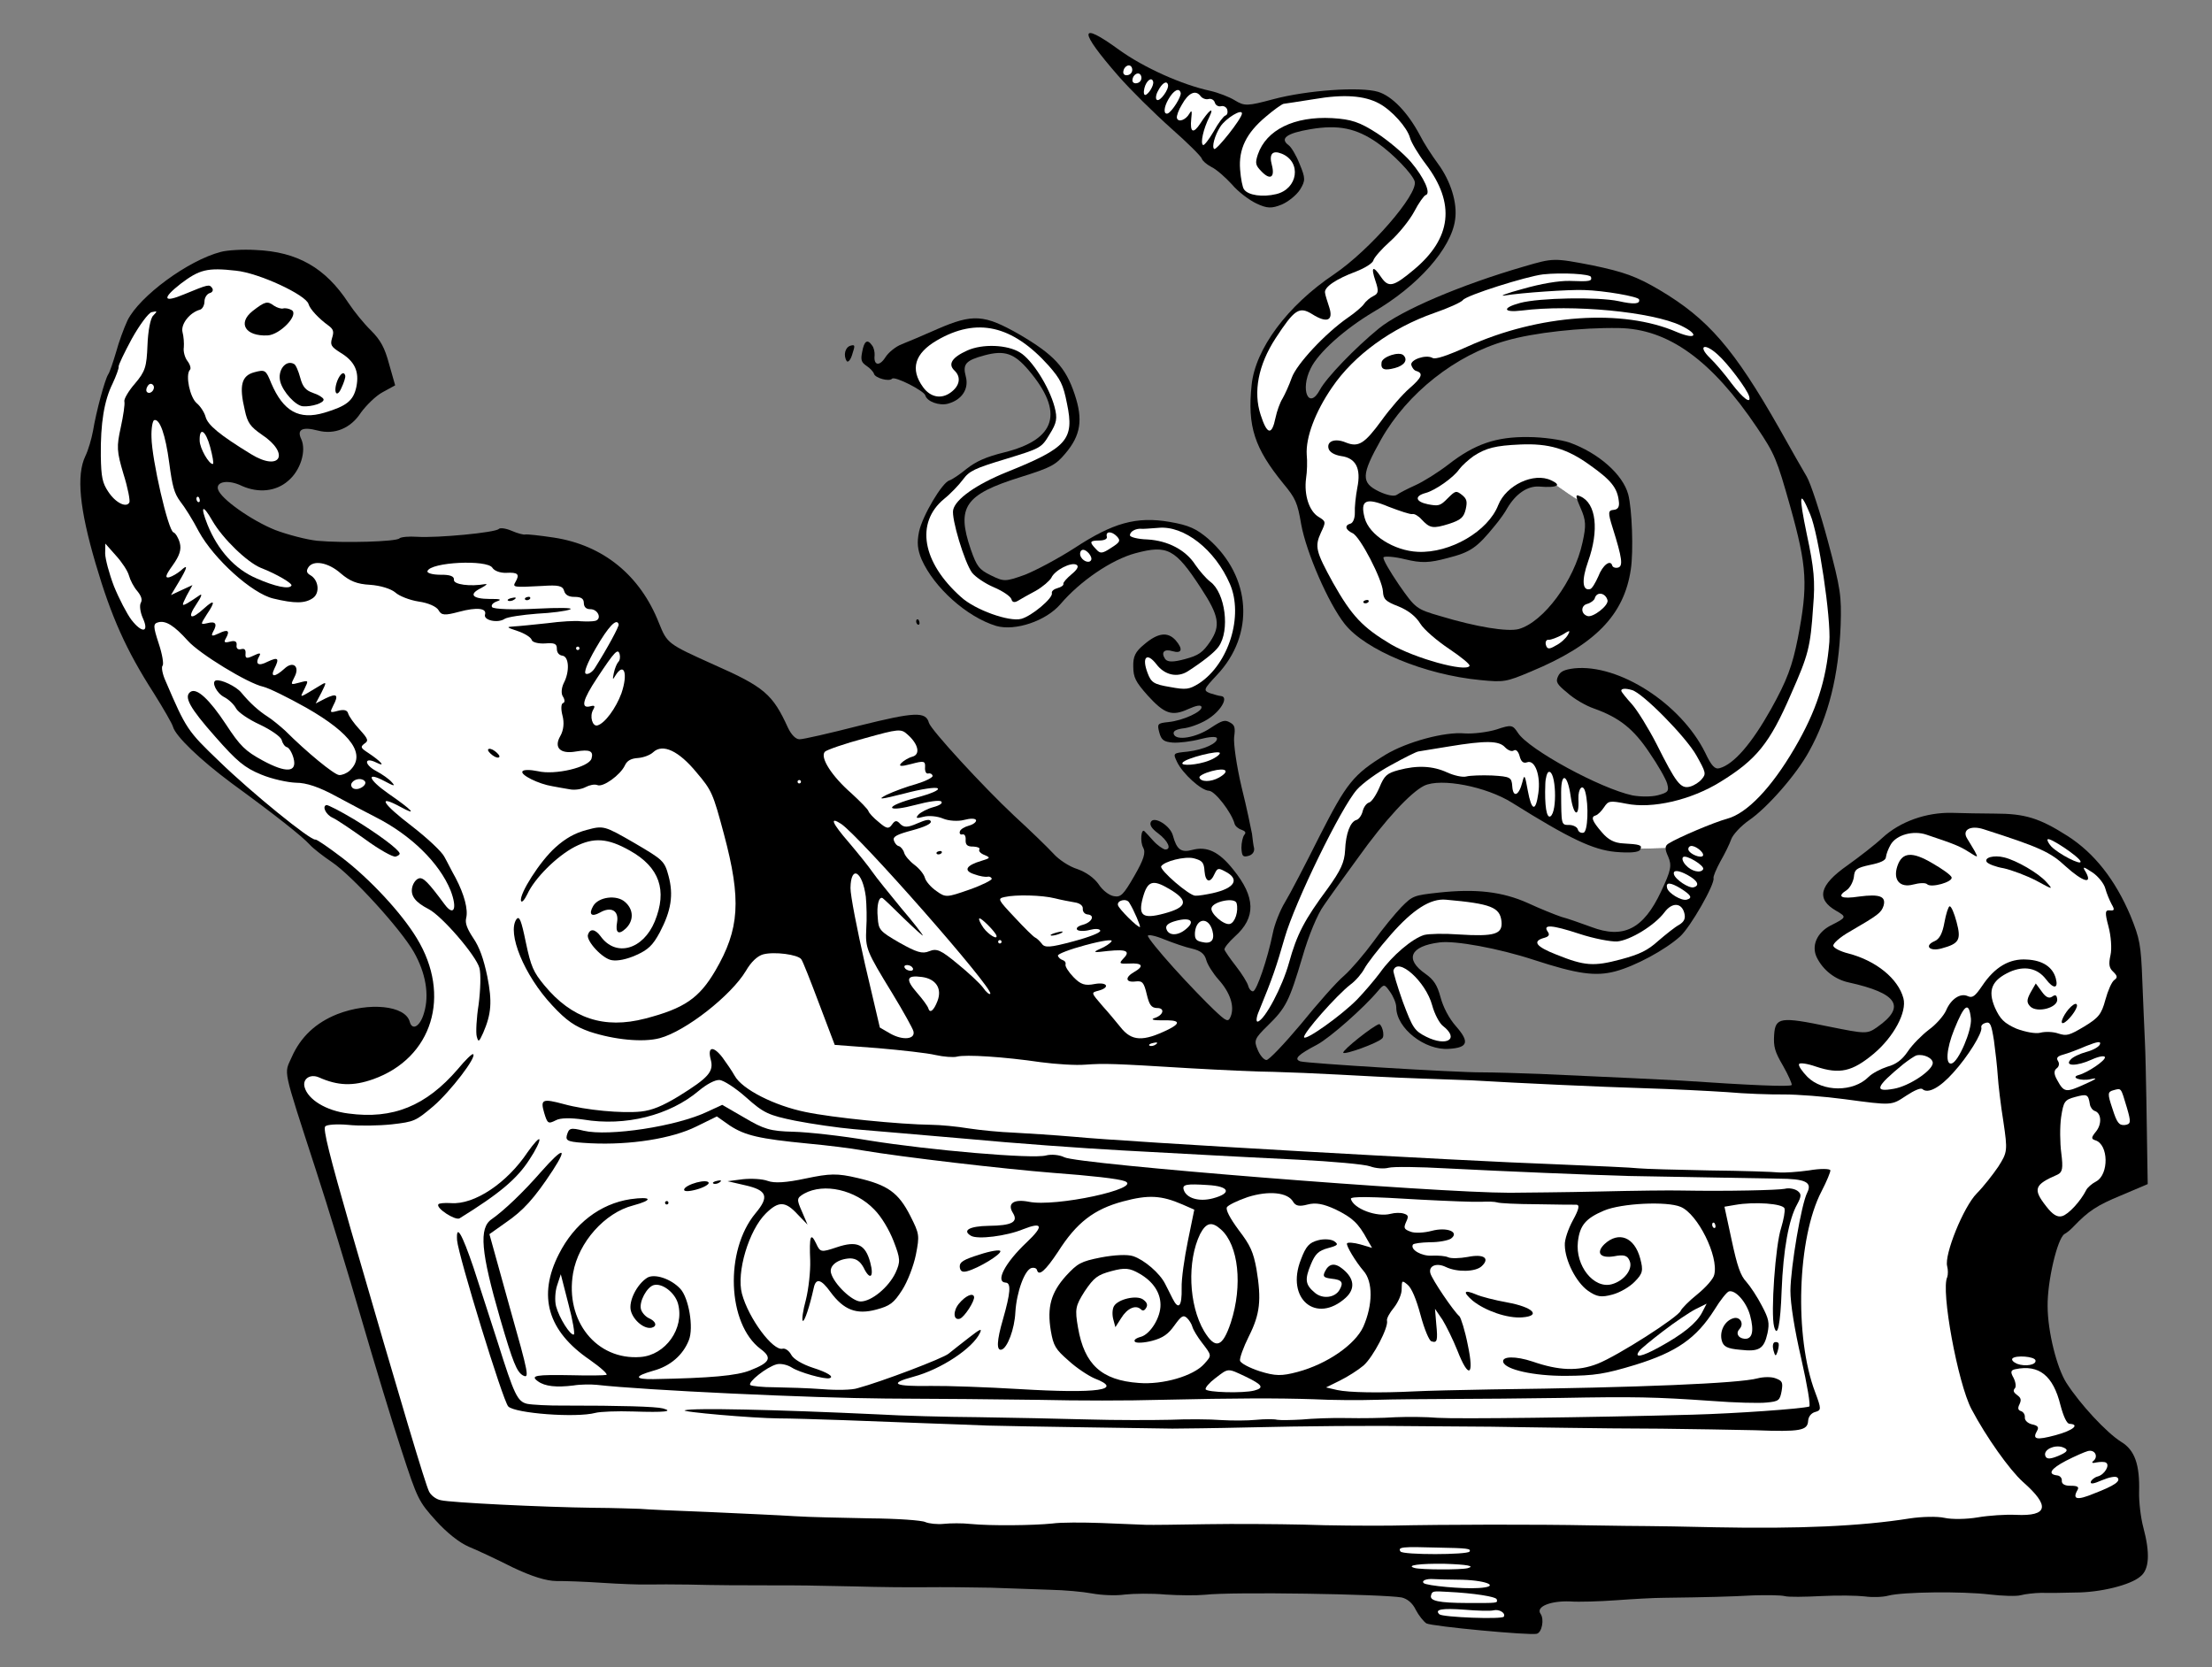 <?xml version="1.0" encoding="UTF-8" standalone="no"?>
<!DOCTYPE svg PUBLIC "-//W3C//DTD SVG 1.1//EN" "http://www.w3.org/Graphics/SVG/1.1/DTD/svg11.dtd">
<svg xmlns="http://www.w3.org/2000/svg" xmlns:dc="http://purl.org/dc/elements/1.1/" xmlns:xl="http://www.w3.org/1999/xlink" version="1.1" viewBox="54 63 310.5 234" width="310.5" height="234">
  <rect x="54" y="63" width="310.5" height="234" fill="#808080" stroke="none"/>
  <defs>
    <clipPath id="artboard_clip_path">
      <path d="M 54 63 L 364.5 63 L 364.5 297 L 54 297 Z"/>
    </clipPath>
  </defs>
  <g id="Plane,_Block_(3)" fill="none" stroke-opacity="1" stroke-dasharray="none" stroke="none" fill-opacity="1">
    <title>Plane, Block (3)</title>
    <g id="Plane,_Block_(3)_Art" clip-path="url(#artboard_clip_path)">
      <title>Art</title>
      <g id="Group_25">
        <g id="Graphic_146">
          <path d="M 89.865 98.088 C 88.065 97.98 85.889 98.12 85.017 98.354 C 80.414 99.538 73.595 104.563 71.9 107.969 C 71.399 109.038 70.661 111.056 70.292 112.434 C 69.877 113.824 69.417 115.226 69.169 115.588 C 68.72 116.298 67.504 120.757 67.055 123.484 C 66.854 124.571 66.397 126.17 65.984 127.018 C 64.693 129.726 65.164 134.42 67.426 142.128 C 69.626 149.607 71.71 154.263 75.593 160.307 C 76.967 162.497 78.166 164.586 78.277 164.999 C 78.633 166.33 82.078 169.638 86.502 172.929 C 92.675 177.424 96.425 180.404 97.47 181.551 C 97.964 182.107 99.388 183.201 100.589 184.011 C 103.411 185.912 110.233 193.381 112.086 196.624 C 113.761 199.569 114.285 202.627 113.532 205.141 C 113.011 207.051 111.87 207.751 111.513 206.419 C 110.898 204.125 105.795 203.623 101.34 205.357 C 98.317 206.561 96.196 208.556 94.941 211.401 C 93.876 213.851 93.553 212.462 98.367 227.308 C 99.995 232.283 102.838 241.606 104.697 247.995 C 106.557 254.384 109.107 262.802 110.382 266.642 C 112.606 273.474 112.784 273.771 115.169 276.428 C 116.708 278.131 118.46 279.531 119.795 280.108 C 120.956 280.584 123.709 281.863 125.93 282.99 C 128.637 284.282 130.677 284.916 132.106 284.926 C 133.281 284.907 136.165 285.019 138.519 285.176 C 140.873 285.332 143.757 285.445 144.978 285.413 C 146.199 285.381 148.712 285.396 150.638 285.421 C 154.501 285.518 158.293 285.535 161.982 285.53 C 166.062 285.519 168.137 285.554 174.076 285.684 C 177.201 285.781 181.639 285.822 183.944 285.795 C 186.249 285.768 190.342 285.802 193.063 285.86 C 195.796 285.964 199.568 286.085 201.505 286.156 C 203.385 286.194 206.005 286.426 207.3 286.67 C 208.595 286.913 210.637 287.006 211.867 286.824 C 213.11 286.687 215.657 286.644 217.573 286.82 C 219.477 286.949 221.99 286.964 223.141 286.853 C 227.006 286.407 248.06 286.768 250.742 287.23 C 251.529 287.413 252.276 288 252.73 288.96 C 253.135 289.737 253.807 290.59 254.226 290.871 C 255.029 291.296 268.756 292.587 269.72 292.328 C 270.454 292.131 270.791 290.27 270.249 289.53 C 269.541 288.539 271.624 287.686 274.358 287.789 C 275.662 287.883 278.588 287.787 280.856 287.623 C 283.124 287.458 286.175 287.279 287.651 287.278 C 293.436 287.203 296.858 287.123 300.105 286.941 C 301.96 286.887 303.931 286.9 304.51 287.04 C 305.043 287.193 307.394 287.153 309.674 287.034 C 311.954 286.915 314.721 286.961 315.738 287.082 C 316.812 287.237 318.275 287.189 319.055 286.98 C 321.075 286.439 329.465 286.355 333.276 286.81 C 335.055 287.022 337.039 287.081 337.635 286.921 C 338.278 286.749 339.566 286.6 340.546 286.584 C 341.538 286.613 343.647 286.589 345.306 286.538 C 348.798 286.537 353.045 285.498 354.443 284.287 C 355.706 283.309 355.829 281.013 354.857 277.387 C 354.488 276.01 354.231 273.767 354.266 272.429 C 354.375 268.612 353.672 266.537 351.739 265.383 C 349.665 264.069 346.002 260.131 344.061 257.109 C 342.7 254.965 341.439 249.891 341.425 246.353 C 341.378 242.873 342.776 236.89 343.779 236.227 C 344.168 236.025 344.724 235.531 345.03 235.204 C 347.182 232.954 348.357 232.197 351.722 230.803 L 355.476 229.207 L 355.423 226.073 C 355.393 224.31 355.34 220.438 355.29 217.499 C 355.229 214.515 355.166 210.793 355.081 209.192 C 354.997 207.591 354.851 203.744 354.719 200.68 C 354.529 195.565 354.366 194.773 353.055 191.533 C 350.919 186.497 347.997 182.754 344.199 180.328 C 340.284 177.835 338.245 177.201 334.014 177.203 C 332.193 177.199 329.472 177.141 327.984 177.097 C 324.421 177.018 320.731 178.302 318.246 180.592 C 317.224 181.554 314.983 183.286 313.331 184.467 C 309.355 187.254 308.892 189.198 311.744 190.845 C 313.257 191.718 313.224 191.776 310.926 192.933 C 309.03 193.933 308.242 195.768 309.019 197.38 C 309.89 199.163 311.572 200.484 313.504 200.901 C 320.353 202.411 321.595 204.292 317.54 207.149 C 316.093 208.176 315.885 208.134 310.738 207.102 C 303.914 205.684 303.201 205.777 303.035 208.281 C 302.936 209.931 303.121 210.619 304.295 212.617 C 305.044 213.941 305.56 215.131 305.505 215.294 C 305.337 215.585 299.811 215.343 289.841 214.67 C 288.041 214.561 280.07 214.188 270.161 213.744 C 267.128 213.622 263.46 213.523 261.985 213.524 C 258.401 213.55 237.493 212.265 236.532 211.982 C 235.558 211.652 236.227 211.03 238.901 209.625 C 240.706 208.649 245.442 204.478 247.453 202.069 C 248.279 201.11 248.325 201.098 249.116 202.214 C 249.588 202.875 249.984 203.802 249.994 204.39 C 249.997 207.34 254.038 210.488 257.411 210.224 C 260.071 210.053 260.3 209.253 258.384 207.061 C 257.397 205.948 256.587 204.394 256.206 202.971 C 255.751 201.273 255.254 200.52 254.099 199.698 C 251.136 197.639 251.924 195.804 256.065 195.285 C 258.25 194.995 264.355 196.114 269.315 197.737 C 275.354 199.71 277.966 200.092 280.765 199.342 C 283.565 198.592 287.735 196.343 289.835 194.452 C 291.3 193.125 294.748 187.085 294.527 186.258 C 294.466 186.029 294.92 184.972 295.479 183.937 C 296.084 182.889 296.786 181.471 297.006 180.822 C 297.226 180.173 298.369 178.932 299.531 178.129 C 302.106 176.356 306.212 171.665 307.955 168.443 C 310.674 163.533 312.099 157.838 312.373 150.779 C 312.499 146.662 312.391 145.707 310.583 138.96 C 309.501 134.921 308.164 130.851 307.619 129.915 C 307.073 128.979 305.327 125.954 303.806 123.213 C 297.38 111.899 293.76 107.752 286.972 103.717 C 283.7 101.789 281.961 101.173 277.531 100.245 C 272.084 99.195 272.038 99.208 267.978 100.394 C 259.031 102.988 250.688 106.552 247.538 109.118 C 244.229 111.825 240.185 116.008 239.268 117.729 C 237.726 120.602 236.468 117.741 237.973 114.731 C 239.042 112.477 242.824 109.151 246.727 106.826 C 253.028 103.17 257.711 97.881 258.254 93.849 C 258.607 91.492 257.633 88.408 255.851 85.982 C 255.002 84.832 253.831 83.031 253.294 81.945 C 251.616 78.803 249.421 76.489 247.44 75.888 C 244.926 75.135 237.443 75.665 232.715 76.931 C 229.089 77.903 228.697 77.91 227.346 77.091 C 226.578 76.608 224.988 76.001 223.889 75.754 C 219.921 74.899 214.555 72.499 211.078 69.987 C 205.395 65.853 205.372 67.236 210.979 73.655 C 212.683 75.608 216.023 78.895 218.352 80.977 C 220.668 83.013 222.614 84.951 222.701 85.272 C 222.774 85.548 223.36 86.079 224.046 86.437 C 224.719 86.748 226.006 87.879 226.911 88.867 C 227.781 89.913 229.38 91.107 230.391 91.575 C 231.855 92.265 232.501 92.288 233.92 91.711 C 234.847 91.315 236.019 90.362 236.501 89.593 C 237.253 88.359 237.259 88.013 236.43 86.021 C 235.96 84.819 235.248 83.632 234.887 83.384 C 233.603 82.449 234.582 81.695 237.973 81.131 C 241.881 80.477 244.379 80.988 247.341 83.048 C 249.581 84.612 252.315 87.471 252.585 88.481 C 253.065 90.271 246.303 98.085 241.266 101.5 C 234.678 105.922 230.204 111.991 229.69 117.049 C 229.085 122.868 230.092 125.894 234.13 130.863 C 235.871 132.955 236.135 133.573 236.646 136.584 C 237.358 140.526 240.452 147.667 242.761 150.59 C 245.657 154.241 253.969 157.721 261.843 158.464 C 265.075 158.779 265.409 158.739 268.9 157.262 C 277.885 153.526 281.976 149.331 282.917 142.929 C 283.312 140.364 283.084 134.374 282.555 132.4 C 281.805 129.6 278.389 126.58 274.307 125.116 C 273.171 124.732 270.559 124.349 268.542 124.348 C 264 124.286 260.986 125.34 257.322 128.191 C 255.854 129.322 253.79 130.613 252.691 131.104 C 251.593 131.595 250.428 132.203 250.097 132.439 C 249.733 132.733 248.692 132.52 247.565 131.986 C 245.02 130.749 245.071 129.653 247.869 124.673 C 251.54 118.179 258.32 112.821 265.41 110.823 C 269.287 109.686 276.029 108.961 281.217 109.047 C 288.181 109.149 294.284 113.564 300.668 123.07 C 303.127 126.74 303.404 127.404 305.303 134.127 C 307.67 142.594 307.805 145.116 306.363 152.586 C 305.587 156.484 304.849 158.502 302.589 162.551 C 299.892 167.357 297.382 170.292 295.363 170.833 C 294.72 171.006 294.251 170.541 293.343 168.62 C 289.931 161.761 281.249 156.167 274.978 156.814 C 273.598 156.987 273.026 157.239 272.714 157.913 C 272.336 158.703 272.526 159.045 274.034 160.265 C 274.947 161.103 276.634 162.077 277.77 162.461 C 281.307 163.727 283.305 165.307 285.528 168.647 C 286.733 170.391 287.85 172.354 288.022 172.997 C 288.305 174.053 288.158 174.24 286.735 174.621 C 285.817 174.867 284.238 174.847 283.151 174.647 C 278.662 173.685 268.588 168.218 267.074 165.869 C 266.328 164.74 266.166 164.685 264.046 165.401 C 262.819 165.779 260.817 166.02 259.617 165.948 C 256.788 165.673 251.431 167.158 248.51 168.924 C 243.946 171.721 243.032 172.901 239.227 180.365 C 237.242 184.34 235.065 188.515 234.381 189.633 C 233.696 190.751 232.9 192.736 232.656 194.031 C 231.911 197.674 230.416 202.01 229.911 202.145 C 229.682 202.207 229.341 201.855 229.219 201.396 C 229.083 200.892 228.313 199.671 227.489 198.613 C 226.664 197.555 225.944 196.518 225.882 196.289 C 225.821 196.059 226.487 195.241 227.316 194.478 C 230.337 191.799 230.254 188.919 227.099 185.041 C 225.097 182.528 223.413 181.749 221.347 182.303 C 219.787 182.721 219.168 182.247 218.639 180.273 C 218.27 178.896 216.034 177.528 215.564 178.342 C 215.328 178.75 215.614 179.264 216.536 179.951 C 217.948 181 218.534 182.269 217.543 182.24 C 217.23 182.176 216.449 181.647 215.885 181.011 C 215.321 180.375 214.769 179.785 214.641 179.672 C 214.184 179.253 214.009 181.17 214.472 181.98 C 214.853 182.665 214.569 183.627 213.225 185.955 C 211.679 188.632 211.328 188.972 210.345 188.793 C 209.674 188.677 208.74 187.944 208.231 187.145 C 207.593 186.234 206.496 185.445 205.244 184.994 C 204.12 184.656 202.628 183.678 201.853 182.803 C 201.09 181.975 198.629 179.584 196.346 177.49 C 192.013 173.436 184.651 165.422 184.393 164.459 C 183.962 162.852 182.407 162.924 174.659 164.853 C 170.47 165.926 166.67 166.797 166.22 166.77 C 165.678 166.768 165.056 166.098 164.602 165.137 C 162.459 160.447 161.301 159.43 154.159 156.276 C 147.725 153.376 147.667 153.342 146.5 150.457 C 143.863 143.736 138.651 139.524 131.775 138.464 C 129.776 138.163 127.951 137.963 127.721 138.025 C 127.492 138.086 126.647 137.87 125.811 137.504 C 125.033 137.171 124.212 137.046 124.02 137.246 C 123.567 137.76 115.362 138.532 112.558 138.349 C 111.404 138.265 110.253 138.376 110.061 138.575 C 109.642 139.032 102.222 139.249 98.54 138.908 C 97.073 138.759 94.376 138.056 92.624 137.393 C 89.317 136.066 84.954 133.004 84.597 131.673 C 84.302 130.571 86.096 130.288 87.967 131.213 C 90.255 132.223 92.706 132.009 94.422 130.516 C 96.195 129.057 97.025 126.277 96.294 124.652 C 95.637 123.303 96.402 122.852 98.625 123.438 C 100.952 124.044 103.219 123.141 104.646 120.939 C 105.401 119.9 106.761 118.552 107.71 118.052 L 109.469 117.088 L 108.623 114.117 C 107.996 111.776 107.425 110.749 106.077 109.388 C 105.081 108.425 103.68 106.685 102.935 105.556 C 99.681 100.574 95.736 98.335 89.865 98.088 Z M 275.374 133.085 L 275.374 133.085 C 275.469 133.366 275.634 133.765 275.869 134.311 C 276.624 136.027 276.671 136.752 276.135 139.159 C 274.969 144.538 270.663 150.316 267.187 151.297 C 265.627 151.715 261.258 151.016 256.172 149.477 C 252.813 148.507 252.684 148.394 250.369 145.079 C 249.069 143.164 248.072 141.464 248.206 141.231 C 248.353 141.044 249.703 141.125 251.231 141.503 C 253.546 142.063 254.617 142.022 257.187 141.333 C 260.458 140.506 261.324 139.881 263.876 136.737 C 264.509 135.977 265.297 134.88 265.587 134.311 C 266.776 132.32 268.394 131.197 270.043 131.296 C 271.41 131.411 272.25 131.348 272.481 131.152 C 273.399 131.801 274.938 132.875 275.374 133.085 Z M 287.805 182.061 L 287.805 182.061 C 287.8 182.345 287.924 182.719 288.165 183.247 C 288.693 184.483 288.577 185.154 287.164 188.14 C 284.694 193.426 281.87 194.822 277.381 193.123 C 275.908 192.582 274.006 191.911 273.161 191.695 C 272.35 191.421 270.203 190.569 268.46 189.757 C 264.883 188.157 261.176 187.724 255.918 188.297 C 252.478 188.677 252.294 188.726 250.708 190.332 C 249.824 191.258 248.039 193.409 246.789 195.17 C 245.527 196.886 243.696 199.049 242.663 199.965 C 241.617 200.836 238.902 203.925 236.61 206.753 C 234.26 209.547 232.074 211.855 231.762 211.791 C 231.416 211.785 230.839 211.103 230.538 210.347 C 229.998 209.065 230.074 208.799 231.946 206.97 C 234.52 204.459 234.966 203.553 236.831 197.297 C 237.67 194.367 238.955 191.268 239.823 190.1 C 240.599 188.958 242.75 185.971 244.587 183.462 C 248.449 178.048 252.004 174.242 253.913 173.288 C 256.269 172.165 262.652 173.406 266.264 175.685 C 274.36 180.748 277.625 182.283 280.754 182.577 C 282.82 182.761 284.017 182.637 284.218 182.288 C 284.247 182.237 284.272 182.19 284.293 182.146 L 287.805 182.061 Z M 218.744 198.841 L 218.744 198.841 C 216.712 196.581 215.099 194.603 215.13 194.349 C 215.172 194.14 216.213 194.353 217.432 194.863 C 218.697 195.361 220.436 195.977 221.373 196.169 C 222.531 196.449 223.091 196.889 223.325 197.761 C 223.497 198.404 224.267 199.624 225.042 200.498 C 226.651 202.281 227.318 204.218 226.766 205.645 C 226.412 206.527 226.191 206.438 224.411 204.751 C 223.357 203.754 220.776 201.1 218.744 198.841 Z" fill="black"/>
        </g>
        <g id="Graphic_145">
          <path d="M 79.375 102.818 C 76.69 104.914 76.908 105.545 79.826 104.32 C 83.238 102.914 83.375 102.877 83.765 103.412 C 83.989 103.697 83.833 104.034 83.466 104.132 C 83.053 104.243 82.704 104.779 82.702 105.321 C 82.699 105.862 82.397 106.386 82.076 106.472 C 80.653 106.853 79.366 108.477 79.615 109.591 C 79.788 110.234 79.85 111.201 79.802 111.755 C 79.707 112.321 79.941 113.194 80.318 113.683 C 80.695 114.172 80.855 114.769 80.65 114.922 C 80.005 115.636 80.646 118.76 81.605 119.586 C 82.107 119.992 82.687 120.87 82.859 121.513 C 83.166 122.66 84.815 124.039 89.229 126.742 C 93.352 129.278 94.772 126.684 90.762 124.019 C 89.129 122.883 88.74 122.347 88.364 120.579 C 87.534 117.112 87.903 115.734 89.693 115.254 C 91.207 114.848 91.324 114.915 92.07 116.782 C 93.773 120.753 95.973 121.984 99.528 120.933 C 102.671 119.992 103.603 119.25 104.02 117.318 C 104.468 115.132 103.786 113.691 101.737 112.47 C 100.49 111.672 100.325 111.421 100.608 110.46 C 100.904 109.544 100.818 109.223 100.083 108.682 C 98.741 107.713 97.497 106.374 97.312 105.686 C 96.968 104.4 90.334 101.308 87.101 100.993 C 83.094 100.542 81.992 100.837 79.375 102.818 Z" fill="#FFFFFF"/>
        </g>
        <g id="Graphic_144">
          <path d="M 72.497 110.564 C 71.446 112.518 70.588 114.273 70.65 114.502 C 70.699 114.686 70.302 115.776 69.802 116.845 C 68.62 119.228 68.097 122.418 68.152 127.028 C 68.201 129.966 68.377 130.805 69.192 132.013 C 70.198 133.563 71.732 134.333 72.157 133.531 C 72.291 133.298 71.949 131.471 71.329 129.522 C 70.376 126.333 70.354 125.7 70.954 122.981 C 71.307 121.361 71.556 119.72 71.457 119.353 C 71.371 119.032 72.043 117.868 72.948 116.838 C 74.406 115.119 74.58 114.482 74.702 111.449 C 74.773 109.511 75.11 107.65 75.508 107.297 C 76.119 106.642 76.119 106.642 75.281 106.817 C 74.822 106.94 73.56 108.656 72.497 110.564 Z" fill="#FFFFFF"/>
        </g>
        <g id="Graphic_143">
          <path d="M 211.673 73.124 C 211.667 73.47 211.958 73.638 212.371 73.527 C 212.784 73.417 213.019 73.009 212.909 72.596 C 212.7 71.816 211.727 72.224 211.673 73.124 Z" fill="#FFFFFF"/>
        </g>
        <g id="Graphic_142">
          <path d="M 212.96 74.255 C 212.954 74.601 213.245 74.769 213.658 74.658 C 214.071 74.548 214.306 74.14 214.196 73.727 C 213.987 72.947 213.014 73.355 212.96 74.255 Z" fill="#FFFFFF"/>
        </g>
        <g id="Graphic_141">
          <path d="M 214.638 75.38 C 214.498 75.958 214.563 76.384 214.793 76.322 C 215.252 76.199 216.003 74.965 215.868 74.46 C 215.671 73.725 214.897 74.326 214.638 75.38 Z" fill="#FFFFFF"/>
        </g>
        <g id="Graphic_140">
          <path d="M 216.558 75.751 C 216.222 76.333 216.186 76.933 216.407 77.021 C 216.826 77.302 218.122 75.529 217.95 74.886 C 217.778 74.243 217.105 74.67 216.558 75.751 Z" fill="#FFFFFF"/>
        </g>
        <g id="Graphic_139">
          <path d="M 218.007 76.937 C 217.335 78.101 217.306 79.092 217.903 78.933 C 218.487 78.727 219.868 76.537 219.733 76.032 C 219.524 75.251 218.747 75.656 218.007 76.937 Z" fill="#FFFFFF"/>
        </g>
        <g id="Graphic_138">
          <path d="M 219.921 77.654 C 219.439 78.423 219.13 79.292 219.204 79.568 C 219.376 80.21 220.42 79.881 220.957 78.95 C 221.293 78.368 221.343 78.552 221.212 79.718 C 221.025 81.589 221.49 81.858 222.502 80.308 C 223.681 78.466 224.501 77.853 223.777 79.375 C 222.907 81.085 222.468 83.121 222.876 83.356 C 223.004 83.469 223.704 82.593 224.376 81.429 C 225.002 80.277 225.77 79.284 225.999 79.223 C 226.274 79.149 226.372 78.779 226.274 78.411 C 226.175 78.044 225.768 77.809 225.401 77.907 C 225.033 78.006 224.626 77.771 224.528 77.403 C 224.429 77.036 224.022 76.801 223.655 76.899 C 223.242 77.01 222.742 76.799 222.506 76.469 C 221.823 75.57 220.816 76.036 219.921 77.654 Z" fill="#FFFFFF"/>
        </g>
        <g id="Graphic_137">
          <path d="M 74.71 118.088 C 75.233 118.39 75.921 117.468 75.452 117.004 C 75.195 116.777 74.919 116.851 74.684 117.259 C 74.483 117.608 74.477 117.954 74.71 118.088 Z" fill="#FFFFFF"/>
        </g>
        <g id="Graphic_136">
          <path d="M 225.288 80.791 C 224.524 81.979 224.045 83.682 224.453 83.917 C 224.79 84.073 228.289 79.691 228.334 78.941 C 228.379 78.192 226.052 79.602 225.288 80.791 Z" fill="#FFFFFF"/>
        </g>
        <g id="Graphic_135">
          <path d="M 231.696 79.369 C 228.922 81.686 227.854 83.941 228.074 86.784 C 228.165 88.039 228.417 89.349 228.629 89.587 C 229.196 90.419 231.241 90.707 233.135 90.249 C 236.189 89.529 236.748 85.739 233.927 84.576 C 232.604 84.045 232.118 84.618 232.524 86.133 C 232.991 87.877 232.331 88.349 231.111 87.102 C 230.232 86.206 230.158 85.93 230.563 84.69 C 231.75 81.224 235.66 79.291 241.001 79.581 C 243.701 79.743 244.837 80.128 247.273 81.689 C 248.881 82.734 251.044 84.565 252.043 85.724 C 253.913 87.928 254.907 90.171 254.127 90.38 C 253.898 90.441 253.143 91.48 252.495 92.736 C 251.836 93.946 250.323 95.827 249.13 96.884 C 247.938 97.942 246.886 99.158 246.789 99.529 C 246.704 99.945 245.563 100.644 244.314 101.126 C 241.542 102.164 239.833 103.311 239.996 104.104 C 240.036 104.437 240.34 105.389 240.595 106.157 C 241.191 108.014 240.264 108.41 238.191 107.096 C 236.362 105.963 235.701 106.435 233.049 110.491 C 230.611 114.244 229.902 118.025 230.959 121.234 C 231.859 124.043 232.53 124.159 233.041 121.66 C 233.233 120.724 233.684 119.471 234.033 118.935 C 234.369 118.353 234.958 117.064 235.321 116.032 C 235.992 114.13 240 109.809 243.236 107.565 C 244.193 106.915 245.193 106.057 245.44 105.695 C 245.721 105.275 246.324 104.77 246.804 104.543 C 247.501 104.208 247.553 103.85 247.08 102.452 C 246.389 100.423 246.719 100.187 247.866 101.897 C 248.918 103.435 249.606 103.251 252.459 100.863 C 257.768 96.439 258.331 91.566 254.146 86.046 C 253.086 84.657 252.101 83.002 251.929 82.36 C 251.535 80.891 249.362 78.472 247.583 77.523 C 245.512 76.405 242.604 76.2 238.467 76.915 C 236.34 77.239 234.409 77.56 234.167 77.575 C 233.891 77.649 232.775 78.44 231.696 79.369 Z" fill="#FFFFFF"/>
        </g>
        <g id="Graphic_134">
          <path d="M 75.265 124.384 C 75.306 127.472 77.595 137.485 78.348 137.726 C 78.615 137.802 79.041 138.475 79.238 139.209 C 79.484 140.127 79.221 140.985 78.219 142.385 C 77.25 143.727 77.119 144.155 77.728 144.041 C 78.187 143.918 78.906 143.48 79.349 143.115 C 80.45 142.082 80.344 142.603 79.088 144.71 L 78.001 146.526 L 79.487 145.833 L 81.02 145.127 L 80.192 146.628 C 79.49 148.046 79.502 148.092 80.279 147.687 C 80.747 147.414 81.5 146.917 81.955 146.598 C 82.445 146.221 82.326 146.696 81.55 147.838 C 80.211 149.82 80.781 150.11 82.677 148.373 C 84.141 147.046 84.286 147.4 83.015 149.266 C 82.116 150.687 82.116 150.687 83.093 150.475 C 84.286 150.155 84.547 150.577 83.908 151.683 C 83.585 152.311 83.747 152.366 84.707 151.912 C 86.011 151.267 86.326 151.527 85.688 152.633 C 85.385 153.157 85.514 153.27 86.294 153.061 C 86.983 152.876 87.274 153.044 87.213 153.552 C 87.14 154.015 87.398 154.241 87.857 154.118 C 88.316 153.995 88.515 154.188 88.467 154.742 C 88.409 155.446 88.617 155.488 89.578 155.034 C 90.447 154.605 90.655 154.647 90.42 155.055 C 89.748 156.219 90.238 156.579 91.575 155.877 C 93.062 155.183 93.261 155.376 92.491 156.91 C 91.923 158.095 92.603 158.061 93.908 156.875 C 95.122 155.713 96.127 156.526 95.345 158.015 C 94.765 159.154 94.765 159.154 96.05 158.81 C 97.335 158.465 97.335 158.465 96.734 159.709 C 96.065 161.069 95.823 161.084 99.087 159.128 C 99.852 158.677 99.831 158.781 99.128 160.199 L 98.313 161.746 L 99.695 161.031 C 101.308 160.254 101.577 160.526 100.762 162.073 C 100.283 163.038 100.295 163.084 101.442 162.776 C 102.269 162.555 102.743 162.674 102.866 163.133 C 102.977 163.546 103.685 164.537 104.448 165.365 C 105.705 166.751 105.766 166.98 105.139 167.394 C 104.571 167.842 104.607 167.979 105.68 168.676 C 107.475 169.868 108.25 170.742 106.832 170.04 C 105.077 169.182 105.085 170.311 106.806 171.227 C 107.609 171.652 108.635 172.361 109 172.804 C 109.551 173.394 109.297 173.364 108.029 172.671 C 105.331 171.229 105.638 172.377 108.484 174.369 C 111.924 176.743 112.7 177.618 110.222 176.265 C 106.883 174.453 107.632 175.778 111.835 178.981 C 114.007 180.662 116.045 182.575 116.38 183.273 C 116.748 183.912 117.404 185.261 117.963 186.243 C 119.178 188.574 119.743 190.686 119.43 191.901 C 119.268 192.584 119.581 193.386 120.409 194.64 C 121.295 195.927 121.876 197.543 122.402 200.058 C 123.108 203.608 122.975 205.316 121.821 207.987 C 121.232 209.276 121.152 209.346 120.919 208.474 C 120.783 207.969 120.876 205.928 121.189 203.974 C 121.444 201.988 121.52 199.704 121.299 198.878 C 120.832 197.134 116.047 191.578 114.163 190.607 C 112.28 189.635 111.596 188.736 111.864 187.533 C 112.004 186.954 112.398 186.406 112.811 186.295 C 113.408 186.135 114.076 186.793 116.388 189.912 C 117.709 191.723 118.231 190.55 117.255 188.007 C 115.668 184.103 111.671 180.205 106.719 177.695 C 105.638 177.149 103.172 175.841 101.218 174.791 C 98.798 173.471 97.013 172.868 95.538 172.869 C 94.396 172.831 92.152 172.35 90.654 171.718 C 88.333 170.766 87.257 169.873 84.214 166.409 C 80.618 162.354 79.75 160.767 80.753 160.105 C 81.631 159.525 83.399 161.167 85.717 164.678 C 87.717 167.733 88.443 168.424 90.863 169.744 C 94.201 171.555 95.744 171.437 95.203 169.417 C 94.994 168.637 94.568 167.964 94.301 167.888 C 93.989 167.824 93.67 167.368 93.535 166.863 C 93.412 166.404 92.024 165.448 90.502 164.724 C 88.934 164.013 87.43 162.989 87.132 162.429 C 86.834 161.869 86.108 161.179 85.48 160.855 C 84.399 160.308 83.623 158.696 84.311 158.512 C 85 158.327 87.137 159.329 87.867 160.215 C 89.102 161.705 90.331 162.802 91.578 163.599 C 92.23 164.015 93.306 164.907 94.02 165.552 C 97.045 168.579 100.89 171.73 101.594 171.788 C 101.998 171.827 102.662 171.551 103.059 171.198 C 105.466 168.979 103.387 165.994 96.997 162.344 C 94.449 160.911 91.729 159.574 90.942 159.391 C 88.802 158.932 81.977 154.759 80.356 152.93 C 78.465 150.83 77.276 150.066 76.221 150.349 C 75.486 150.545 75.481 150.891 76.282 153.333 C 76.78 154.823 77.011 156.237 76.819 156.436 C 76.626 156.635 76.793 157.624 77.259 158.63 C 80.138 165.336 80.304 165.587 84.802 169.892 C 89.326 174.288 97.623 181.018 98.265 180.846 C 98.449 180.797 100.14 181.967 102.055 183.422 C 105.955 186.411 110.381 191.177 112.503 194.692 C 117.41 202.724 114.699 211.518 106.393 214.482 C 103.562 215.486 101.429 215.418 98.746 214.219 C 97.527 213.709 96.444 214.442 96.752 215.589 C 97.219 217.334 99.759 218.916 102.912 219.301 C 109.139 220.141 113.798 218.253 118.264 213.072 C 119.303 211.81 120.279 210.86 120.407 210.973 C 120.989 211.309 117.233 216.202 114.836 218.271 C 112.347 220.364 112.176 220.459 108.977 220.824 C 107.159 221.016 104.417 221.062 102.846 220.893 C 101.334 220.757 99.883 220.85 99.657 221.108 C 99.306 221.448 100.268 225.224 103.231 235.548 C 110.378 260.199 113.712 271.358 114.224 272.352 C 114.464 272.878 115.211 273.465 115.882 273.58 C 117.201 273.916 130.064 274.552 137.42 274.647 C 140.129 274.659 143.012 274.772 143.854 274.793 C 144.662 274.871 149.046 275.074 153.567 275.24 C 158.101 275.452 163.476 275.685 165.53 275.823 C 167.584 275.961 172.381 276.053 176.139 276.128 C 179.886 276.158 183.394 276.398 183.906 276.655 C 184.405 276.865 185.571 276.996 186.48 276.9 C 187.389 276.804 189.106 276.786 190.273 276.917 C 193.101 277.192 199.036 277.127 201.718 276.851 C 202.902 276.681 206.003 276.687 208.586 276.781 C 211.17 276.876 213.961 277.014 214.803 277.034 C 215.599 277.067 219.471 277.013 223.389 276.947 C 227.307 276.881 233.371 276.929 236.934 277.008 C 240.463 277.144 246.031 277.177 249.27 277.146 C 256.851 276.984 269.784 276.962 277.302 277.112 C 280.565 277.173 284.115 277.205 285.199 277.21 C 286.283 277.215 290.629 277.28 294.838 277.382 C 306.461 277.613 315.215 277.235 322.054 276.141 C 323.756 275.881 325.957 275.833 326.952 276.058 C 327.947 276.284 330.056 276.26 331.608 275.991 C 333.159 275.723 335.577 275.567 336.973 275.636 C 341.506 275.848 341.805 274.391 337.944 270.998 C 336.059 269.289 332.825 264.744 330.729 260.78 C 328.824 257.158 326.402 244.081 327.34 242.256 C 327.45 241.931 327.461 241.239 327.326 240.734 C 326.895 239.128 329.618 232.397 331.477 230.521 C 332.406 229.584 333.726 227.901 334.502 226.759 C 335.783 224.743 335.825 224.535 335.214 220.419 C 334.829 218.062 334.504 215.198 334.426 213.989 C 334.348 212.78 334.103 210.582 333.894 209.064 C 333.533 206.8 333.376 206.399 332.733 206.571 C 332.32 206.682 332.048 206.951 332.122 207.227 C 332.319 207.961 330.22 211.328 328.205 213.54 C 326.316 215.67 324.637 216.562 323.865 215.884 C 323.653 215.645 322.726 216.041 321.598 216.786 C 319.466 218.194 319.662 218.191 312.927 217.29 C 310.119 216.91 306.253 216.618 304.386 216.626 C 302.473 216.647 298.897 216.523 296.427 216.299 C 293.923 216.134 288.685 215.865 284.718 215.747 C 278.768 215.57 267.013 215.03 260.563 214.643 C 259.721 214.623 256.388 214.483 253.112 214.377 C 249.837 214.271 244.795 213.998 241.9 213.839 C 239.004 213.68 234.874 213.508 232.695 213.452 C 230.528 213.443 225.244 213.186 220.998 212.946 C 210.095 212.276 209.057 212.259 206.351 212.443 C 205.005 212.558 202.201 212.375 200.11 212.099 C 194.887 211.333 189.533 210.997 188.339 211.317 C 187.834 211.452 186.426 211.338 185.327 211.091 C 184.17 210.811 180.521 210.411 177.196 210.121 L 171.172 209.669 L 168.988 203.908 C 167.794 200.735 166.698 197.93 166.474 197.645 C 166.002 196.985 162.686 196.545 161.126 196.963 C 160.345 197.172 159.437 198.006 158.698 199.286 C 156.624 202.744 150.242 207.751 146.616 208.722 C 144.275 209.349 140.234 208.956 136.78 207.816 C 134.716 207.09 133.515 206.28 131.507 204.112 C 127.575 199.902 125.147 193.96 126.497 192.024 C 126.904 191.522 127.168 192.14 127.808 195.264 C 128.535 198.71 128.882 199.453 130.411 201.307 C 134.271 205.979 138.803 207.47 144.552 205.979 C 150.072 204.549 152.146 203.108 154.41 199.255 C 157.816 193.422 158.092 189.314 155.608 180.043 C 154.095 174.397 153.926 173.95 151.775 171.428 C 149.292 168.403 147.037 167.335 145.698 168.579 C 145.267 168.99 144.328 169.34 143.557 169.399 C 142.589 169.461 142.03 169.759 141.718 170.433 C 141.095 171.78 138.624 173.574 137.834 173.195 C 137.451 173.052 136.75 173.19 136.191 173.488 C 135.677 173.773 134.688 173.94 133.96 173.791 C 133.289 173.675 132.156 173.487 131.532 173.359 C 129.579 173.046 127.021 171.763 127.336 171.285 C 127.458 171.007 128.45 171.036 129.491 171.249 C 131.91 171.831 136.674 170.702 137.034 169.474 C 137.339 168.408 136.781 168.164 134.85 168.485 C 132.644 168.879 131.706 167.95 132.647 166.32 C 133.117 165.506 133.226 164.443 132.955 163.434 C 132.722 162.561 132.755 161.766 133.03 161.692 C 133.305 161.618 133.299 161.226 133.038 160.804 C 132.731 160.394 132.81 159.586 133.121 158.912 C 134.004 157.249 133.876 155.119 132.918 155.031 C 132.456 154.958 132.161 154.594 132.164 154.053 C 132.175 153.361 131.838 153.205 130.492 153.32 C 129.57 153.37 128.725 153.154 128.639 152.833 C 128.541 152.465 127.655 151.915 126.682 151.586 C 125.059 151.037 125.001 151.003 126.21 150.925 C 126.889 150.891 128.995 150.671 130.813 150.479 C 132.664 150.229 134.794 150.101 135.511 150.204 C 136.261 150.249 137.194 150.245 137.562 150.147 C 138.525 149.888 137.961 148.515 136.877 148.51 C 136.289 148.52 135.961 148.214 135.952 147.626 C 135.942 147.039 135.58 146.791 134.693 146.783 C 133.863 146.808 133.339 146.506 133.192 145.955 C 132.995 145.221 132.37 145.093 130.148 145.246 C 126.025 145.465 125.921 145.444 126.358 144.687 C 126.997 143.581 126.681 143.321 125.08 143.406 C 124.205 143.444 123.381 143.123 123.12 142.701 C 122.409 141.515 114.393 141.891 113.999 143.177 C 113.923 143.444 114.722 143.673 115.806 143.677 C 117.177 143.654 117.78 143.886 117.72 144.394 C 117.65 145.053 119.995 145.359 122.11 144.989 C 122.489 144.937 122.251 145.148 121.566 145.528 C 119.736 146.412 120.254 147.06 122.767 147.076 C 124.139 147.053 124.509 147.15 123.833 147.381 C 123.203 147.599 122.897 147.927 123.075 148.223 C 123.299 148.508 126.032 148.612 129.234 148.442 C 132.389 148.286 134.557 148.295 134.03 148.535 C 133.504 148.774 131.411 149.04 129.372 149.143 C 127.3 149.305 125.265 149.604 124.843 149.865 C 123.886 150.515 121.85 150.077 122.078 149.277 C 122.374 148.362 120.954 148.201 118.429 148.878 C 116.456 149.407 115.96 149.392 115.567 148.661 C 115.282 148.147 114.109 147.625 112.78 147.44 C 111.497 147.242 110.012 146.656 109.485 146.158 C 108.854 145.639 107.405 145.19 105.951 145.088 C 104.105 144.992 103.107 144.571 101.832 143.486 C 100.089 141.936 97.915 141.535 97.243 142.699 C 96.974 143.164 97.048 143.44 97.572 143.742 C 98.736 144.414 98.928 146.232 97.937 146.94 C 96.821 147.731 95.345 147.733 92.348 147.011 C 89.35 146.289 84.025 141.469 81.908 137.608 C 81.086 136.008 79.89 134.115 79.301 133.387 C 78.452 132.237 78.194 131.274 77.758 127.996 C 77.23 124.005 76.431 121.759 75.651 121.968 C 75.421 122.03 75.221 123.117 75.265 124.384 Z" fill="#FFFFFF"/>
        </g>
        <g id="Graphic_133">
          <path d="M 82.027 124.835 C 82.022 125.918 83.387 128.258 83.892 128.123 C 84.03 128.086 83.839 127.006 83.507 125.767 C 82.88 123.426 81.982 122.83 82.027 124.835 Z" fill="#FFFFFF"/>
        </g>
        <g id="Graphic_132">
          <path d="M 81.78 133.461 C 82.001 133.549 82.102 133.375 82.016 133.053 C 81.93 132.732 81.755 132.631 81.608 132.818 C 81.52 133.039 81.594 133.314 81.78 133.461 Z" fill="#FFFFFF"/>
        </g>
        <g id="Graphic_131">
          <path d="M 83.125 136.643 C 84.58 140.237 86.965 142.895 90.018 144.192 C 92.585 145.324 94.621 145.763 94.911 145.193 C 95.079 144.902 92.855 143.579 90.604 142.707 C 88.665 141.898 85.279 138.624 83.819 136.112 C 82.43 133.68 82.066 133.975 83.125 136.643 Z" fill="#FFFFFF"/>
        </g>
        <g id="Graphic_130">
          <path d="M 69.992 145.278 C 70.713 147.052 71.821 149.166 72.434 149.986 C 73.942 151.943 74.989 151.81 74.044 149.751 C 73.672 148.916 73.564 147.961 73.766 147.612 C 74.001 147.205 73.865 146.7 73.277 145.972 C 72.783 145.415 72.271 144.421 72.099 143.779 C 71.927 143.136 71.099 141.882 70.265 140.974 L 68.785 139.304 L 68.762 140.688 C 68.775 141.472 69.328 143.537 69.992 145.278 Z" fill="#FFFFFF"/>
        </g>
        <g id="Graphic_129">
          <path d="M 259.355 105.115 C 259.141 105.418 257.299 106.256 255.316 106.935 C 249.335 109.03 244.062 112.853 240.991 117.366 C 238.617 120.806 237.272 124.413 237.427 126.831 C 237.523 127.74 237.479 129.228 237.333 130.152 C 237.027 132.498 237.78 134.756 239.072 135.541 C 240.132 136.191 240.145 136.237 239.421 137.759 C 238.52 139.723 238.705 140.411 241.107 144.785 C 243.733 149.444 245.247 151.055 249.229 153.432 C 252.558 155.393 259.784 157.392 260.276 156.474 C 260.423 156.287 259.102 155.214 257.424 154.089 C 255.745 152.965 253.897 151.394 253.376 150.55 C 252.759 149.534 251.696 148.688 250.315 148.123 C 248.505 147.427 248.177 147.122 248.124 146.004 C 248.015 144.312 244.941 138.347 243.872 137.846 C 242.861 137.379 242.689 136.736 243.561 136.503 C 243.928 136.404 244.194 135.743 244.18 134.959 C 244.134 134.234 244.303 132.663 244.525 131.472 C 245.079 128.766 244.34 127.291 242.249 127.015 C 241.324 126.869 240.626 126.466 240.49 125.961 C 240.208 124.906 241.422 124.482 242.92 125.114 C 244.684 125.822 245.528 125.3 247.905 122.056 C 249.122 120.353 250.931 118.293 251.852 117.506 C 253.567 116.013 253.845 115.397 252.825 115.08 C 252.513 115.016 252.206 114.607 252.108 114.239 C 251.911 113.505 254.157 112.706 255.088 113.244 C 255.496 113.479 257.077 112.957 260.063 111.616 C 269.981 107.138 281.759 106.294 289.388 109.612 C 292.104 110.754 292.587 109.985 289.984 108.715 C 285.916 106.755 274.66 105.688 267.621 106.59 C 264.952 106.911 264.813 106.211 267.384 105.522 C 270.092 104.796 278.32 104.658 281.188 105.267 C 283.387 105.76 284.25 105.676 284.078 105.034 C 283.967 104.62 279.17 103.791 276.344 103.711 C 274.257 103.631 267.59 104.089 265.234 104.475 C 264.337 104.616 265.448 104.171 267.743 103.556 C 270.301 102.822 272.795 102.399 274.329 102.431 C 277.212 102.544 277.487 102.47 277.328 101.874 C 277.217 101.46 273.317 101.226 270.59 101.514 C 268.255 101.796 259.862 104.438 259.355 105.115 Z" fill="#FFFFFF"/>
        </g>
        <g id="Graphic_128">
          <path d="M 137.615 154.019 C 136.406 156.114 135.887 157.483 136.257 157.58 C 136.582 157.69 137.129 157.346 137.478 156.81 C 139.274 153.968 140.917 150.92 140.844 150.645 C 140.585 149.681 139.396 150.934 137.615 154.019 Z" fill="#FFFFFF"/>
        </g>
        <g id="Graphic_127">
          <path d="M 294.06 113.28 C 294.786 113.971 296.15 115.573 297.082 116.849 C 298.674 118.931 299.841 119.799 299.533 118.652 C 299.263 117.642 296.516 113.999 295.1 112.755 C 293.216 111.047 292.267 111.547 294.06 113.28 Z" fill="#FFFFFF"/>
        </g>
        <g id="Graphic_126">
          <path d="M 134.873 154.065 C 134.91 154.202 135.026 154.27 135.164 154.233 C 135.301 154.196 135.369 154.079 135.332 153.942 C 135.295 153.804 135.178 153.737 135.041 153.774 C 134.903 153.811 134.836 153.927 134.873 154.065 Z" fill="#FFFFFF"/>
        </g>
        <g id="Graphic_125">
          <path d="M 137.834 158.141 C 135.766 161.254 135.464 162.515 136.887 162.134 C 137.484 161.974 137.567 162.1 137.264 162.623 C 136.727 163.555 137.166 165.011 137.855 164.827 C 138.91 164.544 140.454 162.408 141.226 160.332 C 142.192 157.515 141.6 155.853 140.365 157.857 C 139.996 158.497 139.971 158.405 140.163 157.468 C 140.291 156.844 140.59 156.124 140.783 155.925 C 141.021 155.713 141.082 155.205 140.983 154.838 C 140.75 153.966 140.318 154.377 137.834 158.141 Z" fill="#FFFFFF"/>
        </g>
        <g id="Graphic_124">
          <path d="M 275.396 133.108 C 275.176 132.456 275.329 132.434 275.84 132.675 C 278.07 133.651 278.49 137.425 276.916 141.832 C 275.992 144.441 276.11 145.983 277.212 145.688 C 277.487 145.614 277.957 144.799 278.357 143.905 C 278.965 142.316 280.069 141.479 280.315 142.397 C 280.376 142.626 280.759 142.77 281.126 142.671 C 281.86 142.475 281.703 141.336 280.363 137.071 C 279.693 134.938 279.711 134.638 280.529 134.567 C 281.104 134.511 281.352 134.149 281.234 133.345 C 281.03 131.481 280.147 130.389 277.172 128.284 C 273.999 125.986 271.381 125.211 267.395 125.393 C 263.894 125.545 262.609 125.889 260.887 126.99 C 260.101 127.545 259.193 128.379 258.832 128.869 C 258.056 130.011 255.493 131.83 254.116 132.199 C 252.51 132.629 252.673 133.422 254.442 133.784 C 255.946 134.07 256.175 134.008 257.218 132.942 C 258.306 131.863 258.398 131.838 259.204 132.459 C 259.893 133.012 259.991 133.379 259.745 134.478 C 259.465 135.636 259.067 135.988 257.393 136.535 C 255.123 137.242 254.707 137.157 253.533 135.897 C 253.11 135.42 252.528 135.084 252.252 135.158 C 251.977 135.231 250.516 134.737 248.927 134.13 C 245.711 132.778 244.888 133.195 245.565 135.72 C 246.204 138.106 249.7 140.318 253.033 140.458 C 257.567 140.67 262.886 137.572 264.311 133.894 C 265.428 131.086 269.316 129.257 271.745 130.427 C 272.462 130.752 272.698 131.01 272.503 131.175 C 273.421 131.824 274.96 132.898 275.396 133.108 Z" fill="#FFFFFF"/>
        </g>
        <g id="Graphic_123">
          <path d="M 103.31 173.05 C 103.233 173.316 103.424 173.659 103.736 173.723 C 104.535 173.951 105.673 173.056 105.158 172.604 C 104.631 172.105 103.529 172.401 103.31 173.05 Z" fill="#FFFFFF"/>
        </g>
        <g id="Graphic_122">
          <path d="M 169.788 168.52 C 169.063 169.304 170.756 171.95 173.517 174.358 C 174.758 175.502 175.837 176.59 175.91 176.866 C 175.972 177.095 176.606 177.811 177.354 178.397 C 178.442 179.336 178.754 179.4 179.215 178.735 C 179.643 178.128 179.885 178.113 180.379 178.669 C 180.906 179.168 181.401 179.182 182.809 178.559 C 183.953 178.056 184.562 177.942 184.66 178.309 C 184.746 178.63 183.786 179.084 182.042 179.552 C 179.93 180.118 179.325 180.427 179.46 180.932 C 179.558 181.3 179.865 181.709 180.177 181.773 C 180.444 181.849 180.808 182.293 180.919 182.706 C 181.03 183.119 181.676 183.88 182.354 184.388 C 183.031 184.895 183.69 185.702 183.825 186.207 C 183.96 186.712 184.678 187.553 185.459 188.082 C 186.742 189.017 186.926 188.968 190.031 187.889 C 191.831 187.26 193.259 186.533 193.21 186.349 C 193.148 186.12 192.87 185.997 192.64 186.059 C 192.365 186.133 191.544 186.008 190.779 185.721 C 189.168 185.218 189.605 184.462 191.796 183.825 C 193.023 183.448 193.056 183.389 192.22 183.023 C 191.675 182.825 191.335 182.473 191.47 182.24 C 191.604 182.008 191.221 181.864 190.621 181.828 C 189.792 181.854 189.522 181.581 189.546 180.936 C 189.594 180.381 189.404 180.039 189.083 180.125 C 188.807 180.199 188.654 179.994 188.73 179.727 C 188.794 179.415 189.387 179.059 190.03 178.887 C 190.627 178.727 191.07 178.363 191.008 178.133 C 190.935 177.858 190.197 177.859 189.325 178.092 C 188.499 178.314 187.149 178.233 186.371 177.9 C 185.593 177.567 184.381 177.449 183.646 177.646 C 182.637 177.917 182.474 177.862 182.927 177.347 C 183.232 177.019 184.181 176.519 185.007 176.298 C 185.925 176.052 186.381 175.733 186.123 175.507 C 185.912 175.268 184.302 175.503 182.512 175.982 C 180.722 176.462 179.296 176.647 179.222 176.372 C 179.148 176.096 180.568 175.519 182.587 174.978 C 184.744 174.4 185.889 173.897 185.631 173.671 C 185.42 173.432 183.293 173.756 180.998 174.371 C 177.497 175.26 177.059 175.279 178.488 174.551 C 179.449 174.097 181.327 173.397 182.612 173.053 C 183.931 172.65 184.971 172.126 184.91 171.896 C 184.836 171.621 184.557 171.499 184.282 171.572 C 184.006 171.646 183.804 171.258 183.852 170.704 C 183.906 169.804 183.698 169.761 181.908 170.241 C 180.485 170.622 180.081 170.583 180.5 170.126 C 180.806 169.798 181.524 169.36 182.075 169.212 C 183.223 168.904 182.933 167.457 181.389 166.1 C 180.476 165.262 180.142 165.302 175.381 166.627 C 172.581 167.378 170.06 168.25 169.788 168.52 Z" fill="#FFFFFF"/>
        </g>
        <g id="Graphic_121">
          <path d="M 287.8 182.055 C 287.805 181.774 287.937 181.579 288.21 181.408 C 289.555 180.556 294.637 178.407 296.427 177.927 C 299.227 177.177 302.648 173.604 305.919 168.005 C 308.956 162.813 310.359 158.501 310.787 153.123 C 311.031 149.81 309.287 137.979 308.099 135.198 C 306.586 131.569 306.449 132.344 307.628 138.03 C 308.641 142.727 308.812 144.649 308.513 148.124 C 308.137 153.882 307.832 154.947 305.411 160.417 C 302.405 167.372 300.552 169.639 295.441 172.78 C 291.346 175.304 285.926 176.559 282.283 175.814 C 279.947 175.357 279.763 175.407 279.168 176.304 C 278.819 176.84 278.275 177.38 278 177.453 C 277.265 177.65 277.471 178.235 278.893 179.871 C 279.752 180.87 280.612 181.329 281.858 181.388 C 284.111 181.51 284.525 181.623 284.288 182.14 Z" fill="#FFFFFF"/>
        </g>
        <g id="Graphic_120">
          <path d="M 165.964 172.791 C 166.001 172.929 166.117 172.996 166.255 172.959 C 166.392 172.922 166.46 172.806 166.423 172.668 C 166.386 172.53 166.269 172.463 166.132 172.5 C 165.994 172.537 165.927 172.653 165.964 172.791 Z" fill="#FFFFFF"/>
        </g>
        <g id="Graphic_119">
          <path d="M 277.856 146.991 C 277.78 147.258 277.291 147.635 276.786 147.77 C 275.868 148.016 275.887 149.191 276.849 149.475 C 277.602 149.716 279.844 147.984 279.647 147.249 C 279.364 146.194 278.127 145.984 277.856 146.991 Z" fill="#FFFFFF"/>
        </g>
        <g id="Graphic_118">
          <path d="M 173.149 181.246 C 174.372 182.689 175.914 184.588 176.481 185.42 C 177.048 186.252 178.872 188.469 180.484 190.448 C 182.13 192.368 183.485 194.12 183.535 194.304 C 183.572 194.441 182.401 193.378 180.878 191.916 C 179.401 190.443 178.019 189.14 177.902 189.073 C 177.379 188.771 177.031 190.045 177.211 191.817 C 177.32 193.509 177.473 193.714 180.267 195.327 C 182.641 196.659 183.452 196.933 184.425 196.525 C 185.49 196.092 186.047 196.336 188.385 198.268 C 189.892 199.488 191.532 201.016 191.992 201.631 C 192.406 202.258 192.908 202.664 193.009 202.49 C 193.446 201.733 174.69 180.39 172.056 178.636 C 170.389 177.558 170.798 178.531 173.149 181.246 Z" fill="#FFFFFF"/>
        </g>
        <g id="Graphic_117">
          <path d="M 271.395 152.806 C 271.083 152.742 270.881 153.091 270.992 153.504 C 271.164 154.146 271.464 154.165 272.354 153.631 C 273.052 153.296 273.801 152.604 274.07 152.138 C 274.473 151.44 274.369 151.418 273.32 152.093 C 272.589 152.486 271.741 152.811 271.395 152.806 Z" fill="#FFFFFF"/>
        </g>
        <g id="Graphic_116">
          <path d="M 173.383 187.628 C 173.366 188.665 174.311 193.479 175.419 198.348 L 177.505 207.234 L 179.018 208.108 C 180.752 209.07 182.524 208.89 182.216 207.743 C 182.106 207.33 180.774 204.932 179.281 202.479 C 175.606 196.477 175.462 196.122 175.6 193.331 C 175.693 192.027 175.648 190.022 175.536 188.871 C 175.06 185.26 173.443 184.365 173.383 187.628 Z" fill="#FFFFFF"/>
        </g>
        <g id="Graphic_115">
          <path d="M 281.591 160.011 C 281.628 160.149 282.299 161.002 283.062 161.831 C 283.838 162.705 285.402 165.238 286.534 167.443 C 289.277 172.907 289.902 173.772 291.233 173.416 C 291.83 173.256 292.582 172.759 292.909 172.327 C 293.509 171.625 293.447 171.396 292.128 169.043 C 290.631 166.394 284.557 160.249 283.075 159.859 C 282.114 159.576 281.492 159.644 281.591 160.011 Z" fill="#FFFFFF"/>
        </g>
        <g id="Graphic_114">
          <path d="M 249.249 170.399 C 247.398 171.387 245.257 172.944 244.466 173.845 C 242.237 176.361 235.764 189.656 234.337 194.613 C 233.139 198.772 232.645 200.232 230.741 204.875 C 230.341 205.769 230.284 206.473 230.559 206.399 C 231.569 206.129 234.015 201.489 234.939 198.142 C 236.036 194.158 237.108 192.1 240.399 187.676 C 242.19 185.179 242.724 184.052 242.811 182.356 C 242.909 179.969 243.55 178.321 244.422 178.088 C 244.743 178.001 245.137 177.453 245.277 176.874 C 245.418 176.296 245.812 175.747 246.179 175.649 C 246.546 175.55 247.176 174.595 247.63 173.538 C 248.317 171.878 248.669 171.538 250.321 171.095 C 252.937 170.394 255.129 170.496 257.15 171.43 C 258.103 171.864 259.306 172.131 259.811 171.996 C 260.362 171.849 262.021 171.798 263.463 171.854 C 266.013 172.007 266.187 172.108 266.277 173.363 C 266.387 175.055 267.222 174.684 267.697 172.786 C 267.977 171.628 268.06 171.754 268.454 173.96 C 268.988 176.867 269.566 177.007 269.936 174.35 C 270.298 171.843 269.453 169.609 268.376 169.996 C 267.838 170.19 267.522 169.93 267.313 169.15 C 267.129 168.461 266.801 168.156 266.504 168.333 C 266.22 168.557 265.662 168.313 265.252 167.882 C 264.418 166.974 262.63 166.912 257.354 167.784 C 255.285 168.142 253.342 168.417 253.113 168.478 C 252.825 168.506 251.133 169.353 249.249 170.399 Z" fill="#FFFFFF"/>
        </g>
        <g id="Graphic_113">
          <path d="M 196.437 191.781 C 197.822 193.28 199.088 194.515 199.308 194.603 C 199.529 194.692 199.927 195.077 200.221 195.441 C 200.635 196.068 201.361 196.021 204.665 195.136 C 206.96 194.521 208.518 193.907 208.444 193.631 C 208.37 193.356 207.724 193.332 206.99 193.529 C 206.209 193.738 205.414 193.705 205.214 193.513 C 205.003 193.274 205.321 192.992 205.963 192.82 C 207.295 192.463 207.762 191.453 206.654 191.356 C 206.249 191.317 205.955 190.953 205.994 190.549 C 206.034 190.145 205.589 189.772 204.873 189.668 C 204.203 189.553 202.908 189.31 202.062 189.093 C 200.268 188.639 196.555 188.552 195.028 188.912 C 194.006 189.137 194.031 189.228 196.437 191.781 Z" fill="#FFFFFF"/>
        </g>
        <g id="Graphic_112">
          <path d="M 216.994 184.6 C 216.738 185.112 220.96 188.752 221.79 188.727 C 222.24 188.754 223.32 188.563 224.204 188.375 C 227.362 187.676 228.102 186.396 225.939 185.303 C 225.02 184.811 224.883 184.848 224.504 185.638 C 223.894 187.032 223.211 186.87 223.08 185.282 C 223.002 184.073 222.779 183.788 221.563 183.475 C 220.302 183.173 217.444 183.89 216.994 184.6 Z" fill="#FFFFFF"/>
        </g>
        <g id="Graphic_111">
          <path d="M 192.058 193.25 C 192.754 194.195 194.047 194.98 193.875 194.337 C 193.727 193.787 191.582 191.656 191.46 191.934 C 191.347 192.063 191.656 192.669 192.058 193.25 Z" fill="#FFFFFF"/>
        </g>
        <g id="Graphic_110">
          <path d="M 270.917 173.054 C 270.796 176.088 271.092 177.927 271.639 177.584 C 272.642 176.921 272.406 171.081 271.396 171.352 C 271.166 171.413 270.938 172.212 270.917 173.054 Z" fill="#FFFFFF"/>
        </g>
        <g id="Graphic_109">
          <path d="M 214.429 188.977 C 213.734 191.525 214.365 192.045 217.394 191.233 C 220.699 190.347 220.891 189.411 218.143 187.785 C 215.803 186.395 215.081 186.638 214.429 188.977 Z" fill="#FFFFFF"/>
        </g>
        <g id="Graphic_108">
          <path d="M 273.138 174.181 C 273.159 178.849 273.147 178.803 274.276 178.796 C 274.818 178.798 275.388 179.088 275.474 179.409 C 275.572 179.777 275.921 179.978 276.288 179.88 C 276.885 179.72 277.031 176.041 276.526 174.159 C 276.194 172.919 275.503 173.646 275.563 175.155 C 275.701 177.873 274.89 177.598 274.473 174.758 C 274.041 171.676 273.147 171.276 273.138 174.181 Z" fill="#FFFFFF"/>
        </g>
        <g id="Graphic_107">
          <path d="M 210.931 190.062 C 211.079 190.613 213.693 193.209 214.014 193.123 C 214.152 193.086 213.179 190.739 212.504 189.69 C 212.136 189.051 210.747 189.374 210.931 190.062 Z" fill="#FFFFFF"/>
        </g>
        <g id="Graphic_106">
          <path d="M 194.121 195.255 C 194.157 195.393 194.274 195.46 194.412 195.423 C 194.549 195.386 194.616 195.27 194.58 195.132 C 194.543 194.995 194.426 194.927 194.289 194.964 C 194.151 195.001 194.084 195.118 194.121 195.255 Z" fill="#FFFFFF"/>
        </g>
        <g id="Graphic_105">
          <path d="M 181.101 198.99 C 181.3 199.183 181.729 199.314 181.958 199.252 C 182.233 199.178 182.218 198.937 182.019 198.744 C 181.807 198.505 181.391 198.42 181.161 198.482 C 180.886 198.556 180.889 198.751 181.101 198.99 Z" fill="#FFFFFF"/>
        </g>
        <g id="Graphic_104">
          <path d="M 182.749 202.386 C 183.524 203.26 184.232 204.251 184.306 204.526 C 184.515 205.307 185.084 204.859 185.603 203.49 C 186.265 201.739 185.366 200.405 183.425 200.138 C 181.23 199.841 181.044 200.432 182.749 202.386 Z" fill="#FFFFFF"/>
        </g>
        <g id="Graphic_103">
          <path d="M 224.066 190.429 C 223.825 191.182 225.814 192.912 226.64 192.691 C 227.374 192.494 227.877 190.884 227.582 189.782 C 227.349 188.91 224.316 189.526 224.066 190.429 Z" fill="#FFFFFF"/>
        </g>
        <g id="Graphic_102">
          <path d="M 217.718 193.36 C 217.989 194.37 219.326 194.405 220.485 193.406 C 221.815 192.311 221.114 191.712 219.094 192.253 C 217.993 192.548 217.595 192.901 217.718 193.36 Z" fill="#FFFFFF"/>
        </g>
        <g id="Graphic_101">
          <path d="M 202.498 197.143 C 202.571 197.418 202.887 197.678 203.153 197.754 C 203.478 197.864 203.643 198.115 203.567 198.381 C 203.491 198.648 204 199.446 204.681 200.149 C 205.701 201.204 206.292 201.39 207.648 201.125 C 209.429 200.796 209.892 201.606 208.194 202.061 C 207.138 202.344 207.126 202.298 208.772 204.219 C 209.535 205.047 210.629 206.377 211.288 207.185 C 212.855 209.175 214.447 209.241 218.014 207.498 C 219.877 206.556 219.57 206.146 217.082 206.223 C 215.952 206.23 215.477 206.111 216.016 205.918 C 217.335 205.515 217.594 204.462 216.372 204.494 C 215.622 204.449 215.328 204.085 214.968 202.558 C 214.571 200.894 214.36 200.655 213.405 200.763 C 211.979 200.949 211.874 200.19 213.198 199.441 C 214.648 198.61 214.375 198.142 212.487 198.254 C 211.174 198.311 211.057 198.244 211.589 197.659 C 212.757 196.509 212.187 196.219 209.552 196.483 C 207.505 196.736 207.297 196.693 208.395 196.202 C 209.105 195.914 209.857 195.417 210.025 195.126 C 210.239 194.823 208.813 195.008 206.38 195.66 C 204.177 196.25 202.436 196.914 202.498 197.143 Z" fill="#FFFFFF"/>
        </g>
        <g id="Graphic_100">
          <path d="M 221.738 193.857 C 221.684 194.757 221.862 195.054 222.694 195.224 C 224.014 195.559 224.546 194.974 224.189 193.643 C 223.66 191.669 221.934 191.837 221.738 193.857 Z" fill="#FFFFFF"/>
        </g>
        <g id="Graphic_99">
          <path d="M 249.268 194.155 C 247.572 196.085 245.891 198.257 245.533 198.943 C 245.176 199.63 244.317 200.647 243.577 201.189 C 241.62 202.698 236.903 208.045 237.051 208.596 C 237.198 209.146 242.165 205.651 244.489 203.306 C 245.452 202.311 246.876 200.65 247.71 199.541 C 249.422 197.114 252.275 194.727 253.915 194.238 C 254.557 194.066 256.758 194.017 258.766 194.168 C 263.82 194.486 264.955 194.133 264.764 192.315 C 264.535 190.359 263.316 189.85 256.967 189.288 C 254.796 189.082 252.322 190.68 249.268 194.155 Z" fill="#FFFFFF"/>
        </g>
        <g id="Graphic_98">
          <path d="M 291.002 182.283 C 291.162 182.88 292.764 183.533 293.045 183.114 C 293.268 182.66 291.901 181.6 291.305 181.76 C 291.075 181.821 290.941 182.054 291.002 182.283 Z" fill="#FFFFFF"/>
        </g>
        <g id="Graphic_97">
          <path d="M 290.647 184.445 C 291.422 185.319 292.729 185.609 293.065 185.027 C 293.38 184.549 290.62 182.878 290.247 183.322 C 290.055 183.521 290.236 184.014 290.647 184.445 Z" fill="#FFFFFF"/>
        </g>
        <g id="Graphic_96">
          <path d="M 288.974 185.729 C 289.171 186.464 291.082 187.723 291.725 187.55 C 292.643 187.304 292.308 186.607 290.866 185.813 C 289.598 185.119 288.802 185.087 288.974 185.729 Z" fill="#FFFFFF"/>
        </g>
        <g id="Graphic_95">
          <path d="M 288.015 187.659 C 288.212 188.393 290.028 189.481 290.763 189.284 C 291.635 189.05 291.374 188.628 289.894 187.696 C 288.485 186.844 287.781 186.787 288.015 187.659 Z" fill="#FFFFFF"/>
        </g>
        <g id="Graphic_94">
          <path d="M 271.254 193.773 C 271.561 194.183 271.439 194.462 270.796 194.634 C 269.052 195.101 269.549 195.854 272.461 196.992 C 276.43 198.585 277.688 198.691 281.544 197.658 C 284.16 196.957 285.292 196.407 286.757 195.08 C 287.836 194.151 289.133 193.115 289.692 192.818 C 290.411 192.379 290.634 191.926 290.425 191.145 C 290.031 189.677 288.694 189.642 287.646 191.054 C 286.27 192.898 282.802 195.008 280.972 195.154 C 280.096 195.192 277.714 194.748 275.663 194.068 C 271.78 192.796 270.534 192.737 271.254 193.773 Z" fill="#FFFFFF"/>
        </g>
        <g id="Graphic_93">
          <path d="M 249.596 199.232 C 249.553 199.441 250.14 201.448 250.926 203.648 C 252.302 207.313 252.55 207.689 254.201 208.526 C 257.096 209.964 258.909 208.839 256.55 207.011 C 256.06 206.65 255.358 205.314 255.038 204.12 C 254.14 200.77 250.196 197.251 249.596 199.232 Z" fill="#FFFFFF"/>
        </g>
        <g id="Graphic_92">
          <path d="M 319.392 181.564 C 319.055 182.146 318.769 182.911 318.729 183.315 C 318.702 183.765 318.005 184.1 316.512 184.402 C 314.559 184.826 314.321 185.038 314.224 186.146 C 314.108 186.817 313.684 187.619 313.228 187.938 C 311.757 188.873 312.443 189.231 314.996 188.842 C 317.848 188.471 318.776 188.813 318.395 190.145 C 318.065 191.119 317.701 191.413 313.615 193.787 C 312.29 194.535 311.257 195.452 311.343 195.773 C 311.429 196.094 312.394 196.574 313.447 196.833 C 317.36 197.85 320.446 200.369 321.183 203.123 C 321.7 205.051 319.834 208.552 316.981 210.939 C 314.003 213.41 312.246 213.832 308.896 212.712 C 307.702 212.294 306.627 212.139 306.539 212.36 C 306.404 212.593 306.959 213.379 307.71 214.161 C 309.855 216.292 314.144 216.324 316.275 214.179 C 316.819 213.639 318.03 213.02 318.936 212.728 C 320.129 212.408 320.995 211.782 321.805 210.582 C 322.434 209.626 323.795 208.277 324.773 207.523 C 325.764 206.815 326.815 205.599 327.161 204.867 C 327.847 203.207 329.193 202.354 330.204 202.821 C 330.877 203.133 331.241 202.838 332.231 201.392 C 333.985 198.758 336.062 197.513 338.52 197.69 C 340.712 197.792 342.146 198.736 342.576 200.342 C 342.97 201.811 342.244 201.858 341.171 200.424 C 339.969 198.876 338.154 198.526 336.129 199.413 C 333.589 200.586 332.979 201.979 334.035 204.451 C 334.753 206.03 335.305 206.62 337.035 207.386 C 338.242 207.85 339.745 208.136 340.387 207.964 C 341.076 207.779 342.218 207.818 342.925 208.071 C 344.107 208.443 344.428 208.357 346.551 207.099 C 348.582 205.866 348.989 205.364 349.531 203.349 C 349.879 202.075 350.422 200.798 350.798 200.55 C 351.254 200.231 351.238 199.989 350.641 199.411 C 350.055 198.88 349.966 198.362 350.255 197.055 C 350.459 196.164 350.325 194.38 349.969 193.049 C 349.44 191.075 349.491 190.717 350.15 190.786 C 350.808 190.856 350.863 190.694 350.412 189.929 C 350.114 189.369 349.706 188.396 349.522 187.708 C 349.337 187.019 348.525 186.007 347.744 185.478 C 346.368 184.568 346.276 184.593 346.798 185.437 C 347.761 187.196 346.371 186.781 343.971 184.62 C 341.805 182.593 340.295 181.915 332.438 179.396 C 330.607 178.805 329.362 179.483 330.131 180.703 C 330.404 181.171 330.913 181.969 331.199 182.483 C 331.699 183.431 331.699 183.431 330.336 182.567 C 329.089 181.769 328.265 181.449 324.428 180.165 C 322.585 179.527 320.198 180.167 319.392 181.564 Z" fill="#FFFFFF"/>
        </g>
        <g id="Graphic_91">
          <path d="M 215.378 209.779 C 215.552 209.879 215.978 209.815 216.262 209.591 C 216.592 209.355 216.418 209.254 215.913 209.389 C 215.396 209.479 215.157 209.69 215.378 209.779 Z" fill="#FFFFFF"/>
        </g>
        <g id="Graphic_90">
          <path d="M 341.942 181.818 C 342.962 182.873 346.218 184.559 346.046 183.916 C 345.874 183.274 341.619 180.429 341.429 180.824 C 341.316 180.953 341.589 181.421 341.942 181.818 Z" fill="#FFFFFF"/>
        </g>
        <g id="Graphic_89">
          <path d="M 328.312 207.51 C 327.216 210.214 327.047 212.522 327.965 212.276 C 328.929 212.018 330.803 207.629 330.661 205.995 C 330.388 203.51 329.761 203.924 328.312 207.51 Z" fill="#FFFFFF"/>
        </g>
        <g id="Graphic_88">
          <path d="M 321.155 212.379 C 317.244 215.592 317.003 216.345 319.864 215.824 C 321.979 215.454 325.193 213.314 325.302 212.252 C 325.36 211.548 324.058 210.913 323.036 211.137 C 322.76 211.211 321.928 211.778 321.155 212.379 Z" fill="#FFFFFF"/>
        </g>
        <g id="Graphic_87">
          <path d="M 343.62 211.033 C 342.794 211.254 342.614 211.5 342.875 211.922 C 343.111 212.252 343.038 212.714 342.708 212.95 C 342.298 213.257 342.283 213.753 342.746 214.563 C 343.722 216.368 343.976 216.398 346.607 215.202 C 348.277 214.459 348.562 214.235 347.494 214.472 C 346.104 214.795 344.527 214.234 345.812 213.889 C 347.052 213.557 349.593 211.843 349.47 211.384 C 349.409 211.155 348.65 211.26 347.597 211.738 C 345.493 212.696 343.763 212.667 344.647 211.742 C 344.94 211.368 345.993 210.889 346.911 210.643 C 347.828 210.397 348.685 209.922 348.782 209.551 C 348.914 209.123 348.396 209.212 346.839 209.826 C 345.695 210.33 344.217 210.873 343.62 211.033 Z" fill="#FFFFFF"/>
        </g>
        <g id="Graphic_86">
          <path d="M 343.319 219.821 C 343.134 221.15 343.149 223.409 343.346 224.881 C 343.612 226.974 343.518 227.541 342.82 227.875 C 339.559 229.29 339.327 229.894 341.2 232.294 C 342.108 233.478 342.76 233.893 343.449 233.709 C 344.367 233.463 346.075 231.578 346.845 230.044 C 347.001 229.707 347.637 229.143 348.242 228.833 C 350.047 227.857 349.999 223.64 348.122 223.06 C 347.531 222.874 347.528 222.678 348.194 221.86 C 349.087 220.785 348.969 219.242 348.053 218.946 C 347.728 218.837 347.422 218.427 347.357 218.001 C 347.126 216.588 346.963 216.533 345.311 216.975 C 343.796 217.381 343.662 217.614 343.319 219.821 Z" fill="#FFFFFF"/>
        </g>
        <g id="Graphic_85">
          <path d="M 350.526 218.628 C 351.159 220.623 351.453 220.987 352.27 220.916 C 353.121 220.786 353.151 220.532 352.552 218.479 C 351.685 215.612 351.814 215.725 350.667 216.032 C 349.84 216.254 349.81 216.508 350.526 218.628 Z" fill="#FFFFFF"/>
        </g>
        <g id="Graphic_84">
          <path d="M 337.146 254.436 C 338.295 254.866 339.892 254.585 339.72 253.943 C 339.573 253.392 336.964 253.205 336.5 253.674 C 336.307 253.874 336.589 254.192 337.146 254.436 Z" fill="#FFFFFF"/>
        </g>
        <g id="Graphic_83">
          <path d="M 336.638 256.392 C 336.948 256.998 337.028 257.665 336.835 257.864 C 336.53 258.192 336.649 258.455 337.139 258.816 C 337.688 259.21 337.762 259.486 337.484 260.101 C 337.194 260.671 337.268 260.946 337.696 261.077 C 338.021 261.187 338.269 261.563 338.23 261.967 C 338.191 262.372 338.647 262.79 339.226 262.93 C 340.059 263.101 340.224 263.352 339.955 263.817 C 339.25 265.039 339.783 265.192 342.537 264.454 C 345.015 263.79 346.015 262.931 344.469 262.854 C 344.111 262.802 343.657 261.842 343.239 260.281 C 342.211 256.08 340.214 254.499 336.906 255.189 C 336.251 255.315 336.174 255.582 336.638 256.392 Z" fill="#FFFFFF"/>
        </g>
        <g id="Graphic_82">
          <path d="M 250.587 280.778 C 250.918 281.279 260.012 281.253 260.281 280.788 C 260.516 280.38 260.054 280.307 255.753 280.23 C 250.794 280.083 250.173 280.151 250.587 280.778 Z" fill="#FFFFFF"/>
        </g>
        <g id="Graphic_81">
          <path d="M 252.586 283.096 C 253.489 283.345 259.103 283.366 260.021 283.12 C 261.122 282.825 259.931 282.603 256.806 282.506 C 253.347 282.449 251.208 282.727 252.586 283.096 Z" fill="#FFFFFF"/>
        </g>
        <g id="Graphic_80">
          <path d="M 253.843 285.218 C 254.287 285.591 259.332 286.06 261.554 285.907 C 264.606 285.729 262.897 284.859 259.276 284.747 C 257.35 284.721 255.471 284.684 255.217 284.653 C 254.213 284.578 253.503 284.867 253.843 285.218 Z" fill="#FFFFFF"/>
        </g>
        <g id="Graphic_79">
          <path d="M 254.886 286.907 C 254.611 287.718 255.965 287.995 259.953 288.009 C 264.333 288.016 264.241 288.04 264.094 287.49 C 263.995 287.122 260.909 286.621 257.172 286.442 C 255.222 286.325 255.026 286.328 254.886 286.907 Z" fill="#FFFFFF"/>
        </g>
        <g id="Graphic_78">
          <path d="M 256.049 289.596 C 256.506 290.015 264.856 290.335 265.092 289.928 C 265.394 289.404 264.405 288.833 263.624 289.042 C 263.211 289.153 261.378 289.103 259.565 288.949 C 256.403 288.714 255.323 288.905 256.049 289.596 Z" fill="#FFFFFF"/>
        </g>
        <g id="Graphic_77">
          <path d="M 341.086 267.302 C 341.221 267.807 341.671 267.834 342.611 267.484 C 344.26 266.845 344.507 266.484 343.475 266.121 C 342.351 265.783 340.865 266.476 341.086 267.302 Z" fill="#FFFFFF"/>
        </g>
        <g id="Graphic_76">
          <path d="M 343.992 268.049 C 341.878 269.156 341.349 269.937 342.77 270.098 C 343.174 270.137 343.468 270.501 343.417 270.859 C 343.39 271.309 343.855 271.578 344.685 271.553 C 345.618 271.548 345.863 271.729 345.628 272.136 C 344.855 273.475 345.538 273.636 347.885 272.663 C 350.874 271.518 351.739 270.892 351.212 270.394 C 350.955 270.168 350.07 270.356 349.052 270.776 C 347.907 271.279 347.39 271.369 347.488 270.998 C 347.564 270.732 348.007 270.367 348.466 270.244 C 349.43 269.986 350.203 268.647 349.621 268.311 C 349.434 268.165 348.801 268.187 348.283 268.276 C 347.733 268.424 347.558 268.323 347.797 268.111 C 348.616 267.498 348.079 266.412 347.069 266.683 C 346.61 266.806 345.203 267.429 343.992 268.049 Z" fill="#FFFFFF"/>
        </g>
        <g id="Graphic_75">
          <path d="M 176.389 111.456 C 176.671 111.774 176.798 112.429 176.77 112.879 C 176.61 114.299 177.443 114.47 178.274 113.165 C 178.723 112.454 179.735 111.642 180.583 111.316 C 181.384 111.003 183.639 110.054 185.572 109.192 C 190.596 107.01 192.154 107.133 197.089 109.943 C 201.931 112.778 203.586 114.548 204.849 118.342 C 206.05 121.907 205.707 124.114 203.537 126.664 C 202.192 128.254 201.598 128.61 197.241 129.974 C 189.433 132.411 188.229 134.16 190.265 140.108 C 191.101 142.491 191.419 142.947 193.116 143.772 C 194.929 144.663 195.125 144.66 197.864 143.68 C 199.421 143.066 202.562 141.388 204.786 139.956 C 210.224 136.383 213.517 135.452 218.21 136.261 C 220.892 136.723 221.961 137.223 223.621 138.648 C 229.67 143.963 230.176 152.093 224.808 157.762 C 222.973 159.729 222.873 159.904 223.813 160.291 C 224.404 160.477 225.099 160.685 225.399 160.703 C 226.461 160.812 225.478 162.649 223.768 163.796 C 222.902 164.422 221.345 165.036 220.357 165.202 C 219.068 165.351 218.646 165.611 218.757 166.024 C 219.027 167.034 221.901 166.559 223.941 165.176 C 225.571 164.1 225.938 164.002 226.637 164.405 C 227.323 164.762 227.421 165.129 227.236 166.458 C 227.136 167.37 227.568 170.452 228.276 173.46 C 229.017 176.41 229.621 179.397 229.747 180.052 C 229.827 180.719 229.923 181.628 230.034 182.041 C 230.123 182.558 229.796 182.99 229.246 183.138 C 228.465 183.347 228.324 183.188 228.259 182.025 C 228.258 181.287 228.441 180.5 228.654 180.197 C 228.96 179.869 228.807 179.664 228.262 179.466 C 227.833 179.335 227.389 178.962 227.303 178.641 C 226.872 177.034 224.539 174.019 223.697 173.998 C 222.602 173.948 220.003 171.594 219.214 169.936 C 218.641 168.712 218.641 168.712 220.7 168.505 C 222.99 168.236 225.003 167.303 224.818 166.614 C 224.744 166.339 223.685 166.426 222.446 166.758 C 221.253 167.077 219.539 167.291 218.639 167.237 C 217.381 167.131 217.019 166.884 216.736 165.828 C 216.404 164.589 216.484 164.518 218.014 164.354 C 220.074 164.147 222.83 162.867 222.658 162.224 C 222.572 161.903 221.917 162.029 220.819 162.52 C 218.497 163.585 217.465 163.222 215.092 160.611 C 213.401 158.703 213.091 158.097 213.077 156.576 C 213.041 155.159 213.353 154.485 214.603 153.461 C 216.524 151.815 217.904 151.642 219.02 152.868 C 220.089 154.107 219.928 154.789 218.596 154.408 C 217.414 154.036 216.916 154.563 217.566 155.521 C 217.93 155.964 218.714 155.951 220.321 155.52 C 222.248 155.004 222.829 154.602 223.887 153.04 C 225.359 150.825 225.14 149.457 222.561 145.524 C 218.977 140.04 217.883 139.447 213.385 140.653 C 210.034 141.55 205.624 144.552 202.855 147.803 C 200.831 150.166 196.499 151.622 193.835 150.86 C 189.71 149.604 185.111 145.474 183.361 141.515 C 182.796 140.141 182.688 139.186 183.008 137.625 C 183.489 135.381 186.268 130.7 187.278 130.43 C 187.6 130.344 188.728 129.598 189.694 128.798 C 191.037 127.75 192.398 127.139 194.935 126.509 C 202.27 124.691 203.416 120.891 198.383 114.959 C 196.372 112.595 195.016 112.122 192.216 112.872 C 189.554 113.586 189.101 114.1 189.569 115.845 C 190.036 117.589 189.025 119.139 187.051 119.668 C 185.858 119.987 184.118 119.371 183.885 118.499 C 183.713 117.857 179.608 115.759 179.223 116.157 C 178.804 116.614 176.836 116.059 176.676 115.462 C 176.602 115.187 176.121 114.676 175.643 114.361 C 174.92 113.866 174.788 113.557 175.022 112.412 C 175.296 110.863 175.751 110.544 176.389 111.456 Z" fill="black"/>
        </g>
        <g id="Graphic_74">
          <path d="M 185.507 110.784 C 182.402 112.599 181.713 114.801 183.577 117.352 C 184.592 118.752 186.108 119.084 187.462 118.082 C 188.738 117.15 188.947 115.913 187.964 114.996 C 187.038 114.112 187.622 113.169 189.773 112.199 C 191.923 111.229 195.407 111.378 197.177 112.478 C 198.877 113.498 201.269 117.285 202.02 120.084 C 202.462 121.737 202.335 122.361 201.336 123.957 C 200.181 125.89 200.089 125.915 195.181 127.427 C 190.812 128.745 190.068 129.092 189.167 130.317 C 188.626 131.053 187.437 132.306 186.504 133.048 C 182.48 136.389 183.426 141.94 188.914 146.816 C 190.869 148.604 195.658 150.322 197.357 149.867 C 198.826 149.473 201.838 146.944 201.653 146.256 C 201.579 145.981 201.943 145.686 202.448 145.551 C 202.953 145.416 203.329 145.167 203.268 144.938 C 203.218 144.754 203.75 144.169 204.432 143.593 C 205.24 142.934 205.462 142.48 205.113 142.279 C 204.357 141.842 202.026 143.057 201.571 144.113 C 201.336 144.521 200.382 145.367 199.4 145.925 C 198.452 146.425 197.298 147.078 196.876 147.339 C 196.408 147.612 196.096 147.548 195.985 147.135 C 195.875 146.722 194.79 145.98 193.513 145.436 C 192.294 144.926 190.906 143.97 190.459 143.401 C 189.386 141.967 187.517 135.728 187.797 134.571 C 188.129 133.055 191.023 131.001 195.373 129.245 C 203.811 125.852 204.829 124.694 203.776 119.663 C 203.246 116.952 202.854 116.221 201.22 114.346 C 196.098 108.634 191.123 107.508 185.507 110.784 Z" fill="#FFFFFF"/>
        </g>
        <g id="Graphic_73">
          <path d="M 209.369 138.334 C 209.455 138.655 209.021 138.87 208.283 138.871 C 206.958 138.882 206.857 139.056 207.878 140.111 C 208.442 140.747 208.729 140.719 209.983 139.891 C 211.204 139.122 211.338 138.889 210.787 138.299 C 210.036 137.516 209.16 137.554 209.369 138.334 Z" fill="#FFFFFF"/>
        </g>
        <g id="Graphic_72">
          <path d="M 212.617 138.153 C 212.632 138.395 213.744 138.687 215.082 138.722 C 217.931 138.893 220.443 140.188 221.792 142.286 C 222.36 143.118 223.288 144.198 223.907 144.671 C 225.997 146.227 226.673 151.506 225.063 153.758 C 224.534 154.539 222.828 155.882 220.73 157.231 C 219.258 158.166 217.477 157.758 216.333 156.245 C 214.978 154.492 214.241 155.231 215.086 157.464 C 215.592 158.804 215.954 159.052 218.219 159.429 C 220.497 159.852 220.923 159.787 222.314 158.922 C 226.498 156.177 228.575 149.422 226.644 144.971 C 224.569 140.165 220.2 136.711 216.564 137.095 C 215.551 137.17 214.492 137.257 214.238 137.226 C 213.43 137.148 212.573 137.623 212.617 138.153 Z" fill="#FFFFFF"/>
        </g>
        <g id="Graphic_71">
          <path d="M 205.644 140.956 C 205.841 141.69 206.852 142.157 207.154 141.633 C 207.423 141.168 206.482 140.043 205.931 140.19 C 205.702 140.252 205.546 140.589 205.644 140.956 Z" fill="#FFFFFF"/>
        </g>
        <g id="Graphic_70">
          <path d="M 219.989 170.073 C 219.674 170.55 222.092 170.395 223.695 169.768 C 224.543 169.443 225.204 168.971 225.234 168.716 C 225.249 168.221 220.313 169.445 219.989 170.073 Z" fill="#FFFFFF"/>
        </g>
        <g id="Graphic_69">
          <path d="M 222.364 172.142 C 222.536 172.785 223.965 172.795 225.119 172.142 C 226.74 171.215 226.109 170.696 224.089 171.237 C 223.079 171.508 222.302 171.913 222.364 172.142 Z" fill="#FFFFFF"/>
        </g>
        <g id="Graphic_68">
          <path d="M 173.633 112.735 C 173.404 113.535 173.019 113.933 172.853 113.682 C 172.344 112.884 172.625 111.727 173.405 111.517 C 174.047 111.345 174.038 111.495 173.633 112.735 Z" fill="black"/>
        </g>
        <g id="Graphic_67">
          <path d="M 183.047 150.257 C 183.133 150.579 183.033 150.753 182.812 150.665 C 182.625 150.518 182.551 150.243 182.64 150.022 C 182.787 149.835 182.961 149.936 183.047 150.257 Z" fill="black"/>
        </g>
        <g id="Graphic_66">
          <path d="M 248.087 207.557 C 248.223 208.062 248.22 208.604 248.015 208.757 C 247.45 209.4 242.649 211.129 242.551 210.762 C 242.453 210.395 246.752 206.98 247.578 206.759 C 247.716 206.722 247.964 207.098 248.087 207.557 Z" fill="black"/>
        </g>
        <g id="Graphic_65">
          <path d="M 92.452 105.906 C 92.871 106.187 93.462 106.373 93.738 106.299 C 94.059 106.213 94.579 106.319 94.929 106.521 C 96.034 107.159 93.304 110.006 91.554 110.082 C 88.444 110.226 87.306 108.367 89.456 106.659 C 91.208 105.304 91.529 105.218 92.452 105.906 Z" fill="black"/>
        </g>
        <g id="Graphic_64">
          <path d="M 95.287 114.1 C 95.507 114.188 95.891 115.069 96.149 116.033 C 96.493 117.318 96.916 117.795 97.948 118.158 C 98.702 118.399 99.354 118.815 99.416 119.044 C 99.551 119.549 97.74 120.133 96.481 120.027 C 95.465 119.906 93.727 118.01 93.346 116.587 C 92.915 114.981 94.123 113.428 95.287 114.1 Z" fill="black"/>
        </g>
        <g id="Graphic_63">
          <path d="M 102.46 115.719 C 102.522 115.949 102.281 116.702 101.936 117.434 C 101.271 118.99 100.725 118.054 101.365 116.406 C 101.787 115.408 102.288 115.077 102.46 115.719 Z" fill="black"/>
        </g>
        <g id="Graphic_62">
          <path d="M 126.226 147.133 C 125.942 147.357 125.517 147.421 125.342 147.321 C 125.122 147.232 125.36 147.021 125.877 146.931 C 126.382 146.796 126.557 146.897 126.226 147.133 Z" fill="black"/>
        </g>
        <g id="Graphic_61">
          <path d="M 128.415 147.038 C 128.268 147.225 127.993 147.299 127.772 147.211 C 127.585 147.064 127.686 146.889 128.007 146.803 C 128.329 146.717 128.503 146.818 128.415 147.038 Z" fill="black"/>
        </g>
        <g id="Graphic_60">
          <path d="M 123.473 168.434 C 123.905 168.761 124.199 169.125 124.086 169.254 C 123.985 169.428 123.569 169.343 123.137 169.016 C 122.705 168.689 122.41 168.325 122.523 168.197 C 122.624 168.022 123.041 168.107 123.473 168.434 Z" fill="black"/>
        </g>
        <g id="Graphic_59">
          <path d="M 103.704 178.011 C 107.058 180.064 109.941 182.194 110.101 182.791 C 110.138 182.928 109.9 183.14 109.532 183.238 C 109.165 183.337 107.199 182.24 105.238 180.798 C 103.231 179.368 101.191 177.996 100.692 177.785 C 99.74 177.352 99.178 176.174 99.821 176.002 C 100.004 175.952 101.771 176.856 103.704 178.011 Z" fill="black"/>
        </g>
        <g id="Graphic_58">
          <path d="M 143.008 181.304 C 147.094 183.701 147.281 183.848 147.846 185.96 C 148.56 188.622 148.216 190.829 146.619 193.864 C 145.636 195.702 144.966 196.324 143.296 197.067 C 141.98 197.665 140.671 197.918 139.896 197.781 C 138.567 197.596 136.266 195.064 136.528 194.207 C 136.824 193.291 137.54 193.395 138.306 194.419 C 140.431 197.392 144.274 196.313 145.913 192.332 C 147.696 187.968 146.581 184.724 142.415 182.397 C 139.285 180.628 137.335 180.511 134.695 181.858 C 132.147 183.181 129.04 186.276 128.018 188.518 C 127.605 189.366 127.22 189.764 127.134 189.443 C 126.876 188.479 129.818 183.854 131.964 181.95 C 133.35 180.694 134.674 179.945 136.326 179.502 C 138.713 178.863 138.817 178.884 143.008 181.304 Z" fill="black"/>
        </g>
        <g id="Graphic_57">
          <path d="M 141.741 189.612 C 142.958 190.664 142.984 192.231 141.85 193.322 C 140.828 194.285 140.351 193.97 140.624 192.421 C 140.886 190.826 139.78 190.187 138.204 191.101 C 137.005 191.767 136.595 191.336 137.267 190.172 C 138.006 188.891 140.571 188.549 141.741 189.612 Z" fill="black"/>
        </g>
        <g id="Graphic_56">
          <path d="M 155.41 211.433 L 155.41 211.433 C 154.125 209.76 153.275 209.89 153.766 211.726 C 154.222 213.424 153.463 214.267 149.288 216.861 C 146.961 218.272 145.541 218.849 143.965 219.025 C 141.284 219.301 136.239 218.833 133.159 217.985 C 130.136 217.172 129.827 217.304 130.39 219.219 C 130.842 220.722 130.958 220.789 131.998 220.264 C 132.637 219.896 134.113 219.894 135.904 220.152 C 141.776 221.137 147.997 219.568 152.088 216.111 C 153.214 215.17 154.379 214.562 154.979 214.598 C 155.521 214.601 157.245 215.713 158.732 217.036 C 161.189 219.231 161.863 219.543 165.61 220.31 C 167.946 220.766 171.632 221.303 173.849 221.497 C 176.065 221.69 183.21 222.284 189.709 222.855 C 196.22 223.472 206.053 224.182 211.545 224.482 C 217.036 224.781 222.874 225.086 224.524 225.186 C 226.174 225.285 231.457 225.541 236.245 225.784 C 241.033 226.026 245.569 226.434 246.335 226.72 C 247.101 227.007 248.255 227.092 248.897 226.919 C 249.586 226.735 253.241 226.789 257.036 227.002 C 265.516 227.435 276.958 227.911 282.609 228.07 C 288.293 228.17 299.962 228.389 303.616 228.443 C 307.409 228.459 308.42 228.927 307.684 230.403 C 306.868 231.95 305.358 240.816 305.322 244.171 C 305.318 245.992 305.898 249.625 306.842 253.701 C 307.676 257.364 308.188 260.375 307.958 260.436 C 306.719 260.769 297.739 261.404 291.587 261.576 C 276.886 261.974 258.447 262.191 255.793 262.017 C 254.28 261.881 251.617 261.857 249.867 261.932 C 248.128 262.054 245.04 262.094 243.01 262.048 C 240.981 262.001 238.159 262.118 236.72 262.257 C 235.315 262.339 233.748 262.365 233.286 262.292 C 232.811 262.173 231.486 262.184 230.335 262.296 C 229.139 262.419 226.925 262.422 225.425 262.332 C 223.867 262.208 220.662 262.182 218.232 262.292 C 215.836 262.344 210.626 262.362 206.659 262.244 C 202.692 262.127 195.82 262 191.323 261.926 C 186.839 261.898 180.496 261.728 177.196 261.53 C 162.65 260.852 151.269 260.606 150.134 260.959 C 149.354 261.168 159.731 262.077 163.328 262.097 C 164.803 262.095 168.92 262.222 172.496 262.346 C 176.025 262.483 181.192 262.673 183.926 262.777 C 186.659 262.88 190.581 263.01 192.622 263.103 C 194.652 263.149 200.786 263.277 206.216 263.347 C 211.646 263.417 217.181 263.508 218.564 263.531 C 219.89 263.52 224.649 263.475 229.097 263.365 C 237.162 263.172 246.29 263.088 254.141 263.198 C 256.458 263.216 260.551 263.251 263.26 263.263 C 265.981 263.321 270.765 263.367 273.878 263.419 C 276.991 263.47 283.009 263.53 287.194 263.541 C 291.39 263.597 297.316 263.682 300.338 263.757 C 306.751 264.007 307.727 263.795 307.808 262.445 C 307.844 261.845 308.25 261.342 308.801 261.195 C 309.673 260.961 309.67 260.765 308.801 258.44 C 305.835 250.675 306.28 236.731 309.698 230.208 C 310.412 228.835 310.977 227.454 310.928 227.271 C 310.866 227.041 309.528 227.006 307.931 227.286 C 306.367 227.509 304.433 227.633 303.729 227.576 C 302.966 227.485 298.549 227.341 293.961 227.291 C 289.314 227.208 284.851 227.075 284.043 226.997 C 283.177 226.885 277.801 226.652 272.08 226.414 C 259.267 225.961 212.159 223.284 204.885 222.577 C 201.964 222.326 198.11 222.08 196.265 221.984 C 194.477 221.922 191.648 221.647 190.007 221.398 C 188.308 221.115 185.988 220.9 184.754 220.887 C 180.212 220.825 170.859 219.887 167.054 219.087 C 162.682 218.192 158.182 215.905 157.136 214.02 C 156.756 213.335 155.953 212.173 155.41 211.433 Z" fill="black"/>
        </g>
        <g id="Graphic_55">
          <path d="M 220.749 237.167 L 220.749 237.167 C 220.259 239.562 219.825 242.531 219.869 243.799 C 219.924 246.391 219.438 246.964 218.591 245.272 C 218.282 244.667 217.84 243.752 217.542 243.192 C 216.803 241.718 214.627 239.841 213.062 239.325 C 212.251 239.051 210.408 239.151 208.535 239.505 C 205.686 240.072 205.264 240.333 203.623 242.101 C 201.541 244.43 200.953 246.457 201.505 249.802 C 201.874 251.916 202.147 252.384 204.007 254.001 C 205.12 255.031 206.786 256.11 207.622 256.476 C 211.845 258.1 208.154 258.646 197.055 257.98 C 192.555 257.71 187.042 257.514 184.737 257.541 C 179.448 257.63 178.645 257.206 182.225 256.247 C 186.127 255.201 190.549 252.245 191.551 250.107 C 191.896 249.375 191.553 249.566 190.006 250.767 C 188.902 251.604 187.651 252.628 187.162 253.005 C 186.446 253.64 177.742 256.956 174.345 257.866 C 173.623 258.109 171.422 258.157 169.46 257.994 C 167.452 257.844 164.477 257.755 162.747 257.727 C 161.076 257.732 159.506 257.562 159.319 257.416 C 158.92 257.03 161.593 254.888 163.016 254.506 C 163.567 254.359 164.503 254.551 165.156 254.966 C 166.17 255.629 169.737 256.641 170.426 256.457 C 171.16 256.26 170.158 255.643 168.061 254.975 C 166.658 254.514 165.378 253.775 165.068 253.169 C 164.771 252.61 164.222 252.215 163.855 252.314 C 162.524 252.67 159.081 248.083 158.146 244.595 C 157.347 241.611 159.103 235.68 161.518 233.311 C 163.31 231.552 164.256 231.594 165.993 233.489 L 167.354 234.896 L 166.562 233.042 C 165.807 231.326 165.816 231.176 166.878 230.547 C 169.664 229.013 174.061 230 176.724 232.779 C 177.732 233.788 178.812 235.614 179.438 237.217 C 180.403 239.714 180.409 240.105 179.698 241.673 C 178.718 243.707 176.342 245.672 174.82 245.686 C 173.645 245.706 171.068 243.248 170.65 241.687 C 170.367 240.632 171.642 239.7 173.347 239.636 C 174.189 239.657 174.737 240.051 175.213 240.907 C 176.109 242.783 176.723 242.323 176.158 240.211 C 175.469 237.641 174.296 237.119 171.454 238.077 C 169.241 238.818 169.137 238.796 168.551 237.527 C 167.775 235.915 167.589 236.506 167.728 239.961 C 167.775 241.424 167.506 243.907 167.128 245.435 C 166.704 246.975 166.519 248.304 166.694 248.405 C 166.927 248.539 167.64 246.429 168.219 243.814 C 168.517 242.357 169.246 242.506 170.579 244.363 C 172.431 246.867 174.195 247.575 176.995 246.825 C 178.923 246.309 179.458 245.919 180.637 244.078 C 181.401 242.89 182.24 240.697 182.56 239.135 C 183.101 236.383 183.052 236.199 181.788 233.685 C 180.119 230.393 178.603 229.324 174.356 228.346 C 171.521 227.679 170.495 227.708 167.095 228.422 C 164.35 229.01 162.704 229.107 161.776 228.765 C 161.01 228.479 159.464 228.401 158.268 228.525 L 156.129 228.803 L 158.593 229.372 C 161.683 230.069 162.02 230.963 160.043 233.313 C 155.693 238.562 156.085 248.837 160.767 252.354 C 162.424 253.583 162.113 254.256 159.307 255.353 C 157.441 256.099 153.792 256.437 145.715 256.584 C 143.018 256.618 142.999 256.18 145.695 255.409 C 148.082 254.769 149.877 253.206 150.695 251.117 C 151.403 249.353 150.675 245.17 149.501 243.91 C 148.186 242.492 145.868 241.735 144.853 242.352 C 143.382 243.287 142.2 245.67 142.557 247.001 C 142.926 248.378 144.491 249.631 145.501 249.361 C 146.281 249.151 146.097 248.463 145.04 248.008 C 144.587 247.785 144.094 247.229 143.971 246.77 C 143.688 245.714 144.806 243.644 145.769 243.385 C 146.963 243.065 148.761 244.453 149.179 246.014 C 150.102 249.456 147.422 253.224 143.899 253.479 C 137.729 253.952 133.29 248.402 134.445 241.697 C 135.202 237.362 138.913 233.219 142.873 232.207 C 145.764 231.432 145.525 230.906 142.489 231.326 C 138.235 231.974 134.605 234.767 132.452 239.033 C 129.45 244.905 130.87 249.837 136.771 253.864 C 138.345 254.968 139.387 255.918 139.112 255.992 C 138.836 256.066 136.681 256.102 134.352 256.038 C 129.209 255.94 128.359 256.069 129.514 256.891 C 130.494 257.612 132.11 257.77 134.491 257.476 C 135.48 257.31 136.955 257.308 137.763 257.386 C 144.462 258.15 168.121 259.239 178.323 259.309 C 185.216 259.331 194.981 259.421 200.019 259.497 C 205.07 259.62 212.597 259.62 216.744 259.493 C 227.944 259.247 233.108 259.24 238.367 259.406 C 240.963 259.546 244.951 259.56 247.244 259.487 C 249.536 259.414 254.25 259.38 257.788 259.367 C 261.281 259.366 268.15 259.296 273.001 259.226 C 283.475 259.027 286.347 259.094 294.217 259.642 C 297.483 259.898 301 259.989 302.001 259.868 C 303.681 259.713 303.84 259.572 304.084 258.277 C 304.293 257.04 304.186 256.823 303.258 256.481 C 302.701 256.237 301.525 256.257 300.699 256.478 C 298.083 257.179 284.123 257.771 263.333 258.029 C 259.023 258.101 254.184 258.217 252.583 258.302 C 247.631 258.547 243.33 258.469 241.711 258.116 L 240.137 257.751 L 242.092 256.784 C 243.178 256.247 244.649 255.312 245.41 254.665 C 246.762 253.466 248.939 249.292 248.693 248.374 C 248.62 248.098 249.044 247.296 249.677 246.536 C 250.264 245.788 250.786 244.616 250.751 243.936 C 250.765 242.702 250.811 242.69 251.571 243.323 C 252.131 243.763 252.791 245.308 253.394 247.557 C 253.935 249.577 254.62 251.213 254.932 251.277 C 255.743 251.552 255.841 251.181 255.606 248.834 L 255.432 246.716 L 256.483 248.254 C 257.005 249.099 257.971 251.053 258.573 252.565 C 260.151 256.619 260.974 256.201 260.035 251.779 C 259.644 249.769 259.06 247.957 258.861 247.765 C 258.031 247.053 255.016 242.596 254.783 241.724 C 254.5 240.669 255.656 240.211 256.958 240.846 C 258.538 241.603 261.131 241.548 261.993 240.727 C 263.173 239.624 262.309 238.97 260.023 239.435 C 258.897 239.638 257.676 239.67 257.281 239.481 C 256.886 239.291 255.882 239.216 255.006 239.254 C 253.556 239.347 251.926 238.407 252.329 237.708 C 252.43 237.534 253.477 237.401 254.698 237.369 C 255.932 237.382 257.241 237.13 257.663 236.869 C 258.939 235.937 257.117 235.196 254.959 235.774 C 253.904 236.056 252.545 236.125 251.987 235.881 C 251.059 235.54 251.01 235.356 251.377 234.52 C 251.755 233.73 251.706 233.546 251.011 233.339 C 250.582 233.208 249.799 233.221 249.202 233.381 C 247.274 233.897 243.991 232.662 243.622 231.285 C 243.524 230.917 246.337 230.951 253.491 231.395 C 257.183 231.587 261.012 231.741 261.933 231.691 C 262.855 231.641 263.846 231.671 264.171 231.78 C 264.45 231.902 266.941 232.022 269.65 232.034 C 272.372 232.092 274.885 232.107 275.276 232.101 C 275.772 232.115 275.645 232.74 274.783 234.299 C 274.157 235.451 273.596 237.028 273.655 237.799 C 273.691 239.954 275.241 242.982 276.886 244.165 C 278.157 245.054 278.769 245.136 280.33 244.718 C 281.432 244.423 282.79 243.616 283.481 242.89 C 284.603 241.753 284.688 241.336 284.233 239.638 C 283.433 236.655 281.228 235.77 279.219 237.636 C 277.972 238.856 278.631 239.663 280.562 239.343 C 281.964 239.065 282.451 239.23 282.752 239.986 C 283.255 241.13 281.981 242.8 280.236 243.267 C 277.712 243.944 275.109 240.656 275.491 237.307 C 275.751 234.974 276.623 234.003 279.14 232.935 C 281.567 231.891 288.028 231.586 289.92 232.408 C 292.3 233.393 295.27 239.337 294.633 241.918 C 294.539 242.485 293.442 243.714 292.271 244.667 C 291.053 245.633 290.057 246.687 289.935 246.965 C 289.673 247.823 281.063 253.327 278.257 254.424 C 275.497 255.507 272.81 255.391 269.123 254.116 C 266.747 253.326 264.788 253.359 265.009 254.185 C 265.292 255.241 269.272 256.142 273.744 256.125 C 277.87 256.101 279.284 255.87 283.562 254.576 C 289.375 252.773 292.11 250.859 294.67 246.828 C 295.489 245.477 296.415 244.344 296.69 244.27 C 297.608 244.024 299.159 245.773 299.663 247.655 C 300.254 249.858 299.973 251.015 298.865 250.919 C 297.953 250.819 297.618 250.121 298.196 249.524 C 298.841 248.81 298.271 247.782 297.353 248.028 C 296.113 248.36 295.332 249.848 295.688 251.18 C 295.91 252.006 296.433 252.308 298.246 252.462 C 300.937 252.774 301.61 252.348 302.103 250.149 C 302.401 248.692 302.299 248.129 301.311 246.278 C 300.692 245.067 299.698 243.562 299.134 242.926 C 298.313 242.064 297.852 240.712 297.076 237.082 L 296.064 232.385 L 297.569 232.129 C 300.293 231.645 304.309 231.947 304.494 232.635 C 304.592 233.002 304.37 234.193 304.032 235.317 C 303.208 237.751 302.54 247.376 303.032 249.212 C 303.5 250.956 303.926 248.874 304.088 244.157 C 304.314 238.39 305.096 234.146 306.259 232.064 C 306.885 230.912 306.891 230.566 306.285 230.138 C 305.865 229.857 305.09 229.72 304.539 229.868 C 303.655 230.056 296.569 230.232 290.043 230.112 C 288.555 230.068 283.358 230.132 278.519 230.248 C 273.68 230.364 268.032 230.401 265.923 230.425 C 255.296 230.42 205.226 226.421 203.388 225.437 C 202.761 225.114 201.594 224.983 200.814 225.192 C 198.932 225.697 184.48 224.453 175.996 223.086 C 172.182 222.435 167.366 221.905 165.337 221.859 C 162.12 221.786 161.204 221.49 158.515 219.899 L 155.372 218.084 L 153.359 219.017 C 149.003 221.119 139.448 222.548 135.93 221.719 C 134.032 221.244 133.86 221.339 133.556 222.405 C 133.373 223.192 133.847 223.311 136.893 223.478 C 142.477 223.753 148.374 222.813 151.757 221.119 L 154.627 219.711 L 156.447 220.994 C 158.591 222.387 160.535 222.85 167.405 223.518 C 170.129 223.772 173.537 224.187 175.04 224.473 C 180.658 225.428 194.875 227.079 201.812 227.631 C 207.132 228.025 211.035 228.455 211.917 228.809 C 214.401 229.817 202.124 232.467 198.422 231.688 C 196.294 231.274 195.337 231.924 196.189 233.27 C 196.971 234.536 196.023 235.036 192.785 235.067 C 190.042 235.114 189.027 235.73 190.307 236.469 C 191.238 237.007 195.287 236.512 197.634 235.539 C 200.393 234.455 200.52 235.11 198.126 237.375 C 195.062 240.262 193.666 242.948 195.166 243.038 C 195.962 243.071 195.848 244.479 194.781 248.209 C 193.909 251.197 193.853 252.639 194.587 252.442 C 195.413 252.221 196.417 249.541 196.527 247.2 C 196.698 244.35 197.833 241.242 198.797 240.983 C 199.119 240.897 199.489 240.995 199.563 241.27 C 199.809 242.188 200.729 241.4 202.517 238.708 C 205.111 234.618 207.557 232.733 211.642 231.638 C 215.222 230.679 217.022 230.787 219.971 232.063 L 221.644 232.795 Z" fill="black"/>
        </g>
        <g id="Graphic_54">
          <path d="M 132.057 246.371 C 132.487 247.977 134.039 250.464 134.544 250.329 C 134.728 250.279 134.407 248.348 133.792 246.053 L 132.719 241.864 L 132.203 243.429 C 131.929 244.24 131.848 245.59 132.057 246.371 Z" fill="#FFFFFF"/>
        </g>
        <g id="Graphic_53">
          <path d="M 220.143 229.951 C 220.475 231.19 222.294 231.736 224.268 231.207 C 226.976 230.481 226.568 229.508 223.522 229.34 C 220.568 229.148 219.959 229.262 220.143 229.951 Z" fill="#FFFFFF"/>
        </g>
        <g id="Graphic_52">
          <path d="M 226.225 232.453 C 226.024 232.802 226.631 233.968 227.87 235.653 C 229.531 237.815 229.927 238.742 230.371 241.132 C 231.089 245.466 230.881 247.44 229.308 250.567 C 228.538 252.102 227.977 253.679 228.063 254 C 228.162 254.367 229.417 255.015 230.82 255.475 C 233.021 256.164 233.909 256.172 236.158 255.57 C 240.289 254.463 244.231 251.734 245.376 249.213 C 246.719 246.148 246.734 242.897 245.394 241.387 C 244.325 240.148 242.914 237.821 243.082 237.53 C 243.183 237.355 244.037 237.421 244.94 237.671 L 246.597 238.162 L 245.956 237.055 C 244.682 234.69 243.84 233.932 241.515 232.784 C 239.773 231.972 238.686 231.771 237.538 232.078 C 236.391 232.386 235.87 232.279 235.514 231.686 C 234.766 230.362 232.087 230.095 229.141 231.032 C 227.742 231.506 226.393 232.162 226.225 232.453 Z" fill="#FFFFFF"/>
        </g>
        <g id="Graphic_51">
          <path d="M 222.462 236.217 C 220.624 240.005 220.842 246.145 223.014 249.843 C 224.603 252.468 225.6 252.151 226.774 248.639 C 228.473 243.412 227.848 237.774 225.39 235.579 C 224.091 234.403 223.311 234.612 222.462 236.217 Z" fill="#FFFFFF"/>
        </g>
        <g id="Graphic_50">
          <path d="M 206.264 244.246 C 204.95 246.32 204.865 246.737 205.324 249.369 C 206.218 254.54 208.63 256.748 213.846 257.121 C 217.216 257.398 221.506 256.151 223.022 254.465 C 224.12 253.236 224.144 253.328 222.707 251.451 C 222.106 250.677 221.489 249.661 221.379 249.248 C 221.268 248.835 220.924 248.288 220.597 247.982 C 220.082 247.53 219.797 247.753 218.862 249.037 C 218.007 250.25 217.267 250.793 215.752 251.199 C 214.65 251.494 213.533 251.547 213.334 251.355 C 213.077 251.128 213.44 250.834 214.129 250.65 C 215.46 250.293 216.942 247.928 216.9 246.119 C 216.882 244.402 215.831 242.864 213.968 241.788 C 212.572 240.982 211.913 240.912 210.031 241.417 C 208.058 241.946 207.569 242.323 206.264 244.246 Z" fill="#FFFFFF"/>
        </g>
        <g id="Graphic_49">
          <path d="M 294.546 235.35 C 294.766 235.438 294.867 235.264 294.781 234.942 C 294.695 234.621 294.52 234.52 294.374 234.707 C 294.285 234.928 294.359 235.203 294.546 235.35 Z" fill="#FFFFFF"/>
        </g>
        <g id="Graphic_48">
          <path d="M 224.589 256.456 C 223.769 257.069 223.17 257.771 223.232 258 C 223.355 258.459 228.555 258.591 230.07 258.185 C 231.493 257.804 231.232 257.382 228.804 256.212 C 226.271 255.021 226.467 255.018 224.589 256.456 Z" fill="#FFFFFF"/>
        </g>
        <g id="Graphic_47">
          <path d="M 287.459 249.843 C 285.786 251.127 284.251 252.375 284.083 252.666 C 283.362 253.646 284.442 253.455 286.886 252.111 C 290.233 250.28 292.132 248.738 292.913 247.25 L 293.561 245.994 L 292.04 246.746 C 291.218 247.163 289.132 248.558 287.459 249.843 Z" fill="#FFFFFF"/>
        </g>
        <g id="Graphic_46">
          <path d="M 129.715 222.942 C 129.789 223.217 129.187 224.461 128.344 225.72 C 126.615 228.446 124.125 230.54 118.513 234.012 C 117.919 234.367 115.181 232.592 115.529 232.056 C 115.584 231.894 116.401 231.822 117.301 231.877 C 120.567 232.133 125.161 229.082 128.073 224.71 C 128.929 223.497 129.653 222.713 129.715 222.942 Z" fill="black"/>
        </g>
        <g id="Graphic_45">
          <path d="M 131.609 227.256 C 128.99 231.253 127.428 232.951 124.932 234.653 L 122.7 236.235 L 125.522 246.4 C 128.255 256.048 128.344 256.565 127.367 256.04 C 126.54 255.523 126.024 254.333 124.202 248.082 C 121.509 238.768 121.187 235.361 123.022 234.132 C 124.719 232.939 127.352 230.463 129.986 227.444 C 133.007 224.028 133.766 223.923 131.609 227.256 Z" fill="black"/>
        </g>
        <g id="Graphic_44">
          <path d="M 120.462 240.918 C 121.362 243.727 122.929 248.472 123.878 251.465 C 126.192 258.814 126.634 259.729 127.999 260.052 C 128.624 260.18 131.024 260.324 133.329 260.297 C 141.051 260.293 146.056 260.428 147.063 260.699 C 148.604 261.123 147.315 261.272 142.898 261.127 C 140.614 261.05 138.23 261.148 137.588 261.32 C 134.879 262.046 126.293 261.395 125.343 260.419 C 124.592 259.637 118.36 239.316 118.161 237.107 C 118.005 234.689 118.837 236.139 120.462 240.918 Z" fill="black"/>
        </g>
        <g id="Graphic_43">
          <path d="M 153.481 229.02 C 153.543 229.25 152.778 229.701 151.722 229.983 C 150.621 230.279 149.929 230.267 150.039 229.943 C 150.103 229.63 150.925 229.213 151.798 228.979 C 152.67 228.746 153.407 228.745 153.481 229.02 Z" fill="black"/>
        </g>
        <g id="Graphic_42">
          <path d="M 155.036 228.948 C 154.752 229.172 154.326 229.237 154.152 229.136 C 153.931 229.047 154.17 228.836 154.687 228.746 C 155.192 228.611 155.366 228.712 155.036 228.948 Z" fill="black"/>
        </g>
        <g id="Graphic_41">
          <path d="M 147.822 231.767 C 147.859 231.904 147.791 232.021 147.654 232.058 C 147.516 232.094 147.4 232.027 147.363 231.889 C 147.326 231.752 147.393 231.635 147.531 231.599 C 147.668 231.562 147.785 231.629 147.822 231.767 Z" fill="black"/>
        </g>
        <g id="Graphic_40">
          <path d="M 194.423 238.613 C 194.546 239.072 191.375 241.004 189.768 241.435 C 189.08 241.619 188.789 241.451 188.72 240.83 C 188.686 240.15 189.234 239.807 191.504 239.1 C 193.04 238.59 194.362 238.384 194.423 238.613 Z" fill="black"/>
        </g>
        <g id="Graphic_39">
          <path d="M 190.727 245.015 C 190.875 245.566 189.347 247.943 188.705 248.115 C 187.787 248.361 187.764 246.99 188.623 245.972 C 189.515 244.897 190.567 244.418 190.727 245.015 Z" fill="black"/>
        </g>
        <g id="Graphic_38">
          <path d="M 261.242 244.716 C 261.857 244.994 263.814 245.503 265.571 245.819 C 269.19 246.473 270.41 247.72 267.658 247.916 C 265.586 248.078 262.49 246.989 260.738 245.589 C 259.264 244.312 259.466 243.962 261.242 244.716 Z" fill="black"/>
        </g>
        <g id="Graphic_37">
          <path d="M 303.672 251.599 C 303.733 251.828 303.627 252.349 303.496 252.777 C 303.276 253.426 303.172 253.405 302.938 252.533 C 302.791 251.982 302.851 251.474 303.127 251.4 C 303.356 251.339 303.623 251.415 303.672 251.599 Z" fill="black"/>
        </g>
        <g id="Graphic_36">
          <path d="M 251.001 112.863 C 251.669 113.521 251.141 114.302 249.81 114.658 C 248.295 115.064 247.796 114.854 247.929 113.883 C 248.008 113.075 250.404 112.285 251.001 112.863 Z" fill="black"/>
        </g>
        <g id="Graphic_35">
          <path d="M 246.109 147.479 C 245.962 147.666 245.686 147.74 245.466 147.651 C 245.279 147.505 245.38 147.33 245.701 147.244 C 246.022 147.158 246.197 147.259 246.109 147.479 Z" fill="black"/>
        </g>
        <g id="Graphic_34">
          <path d="M 186.187 182.721 C 186.04 182.908 185.765 182.982 185.544 182.893 C 185.357 182.747 185.458 182.572 185.78 182.486 C 186.101 182.4 186.275 182.501 186.187 182.721 Z" fill="black"/>
        </g>
        <g id="Graphic_33">
          <path d="M 202.974 193.965 C 202.586 194.168 201.943 194.34 201.597 194.334 C 201.285 194.27 201.582 194.092 202.362 193.883 C 203.096 193.687 203.396 193.705 202.974 193.965 Z" fill="black"/>
        </g>
        <g id="Graphic_32">
          <path d="M 325.256 184.174 C 326.653 184.98 327.866 185.836 327.952 186.157 C 328.125 186.8 325.107 187.657 324.522 187.125 C 324.311 186.887 323.435 186.925 322.563 187.158 C 320.681 187.663 319.682 186.504 320.341 184.556 C 321 182.609 322.392 182.482 325.256 184.174 Z" fill="black"/>
        </g>
        <g id="Graphic_31">
          <path d="M 335.317 183.348 C 337.053 183.768 340.137 185.549 341.265 186.821 C 342.252 187.934 342.194 187.9 339.832 186.614 C 338.46 185.9 336.384 185.128 335.285 184.881 C 334.152 184.693 333.108 184.284 332.884 183.999 C 332.47 183.372 333.893 182.991 335.317 183.348 Z" fill="black"/>
        </g>
        <g id="Graphic_30">
          <path d="M 328.645 192.416 C 329.322 194.94 329.019 195.464 326.495 196.141 C 324.843 196.583 324.079 195.755 325.533 195.119 C 326.242 194.831 326.667 194.028 326.941 192.479 C 327.163 191.288 327.48 190.269 327.663 190.219 C 327.893 190.158 328.313 191.177 328.645 192.416 Z" fill="black"/>
        </g>
        <g id="Graphic_29">
          <path d="M 340.613 202.197 C 341.168 202.983 341.621 203.206 342.077 202.887 C 342.533 202.568 342.707 202.669 342.776 203.29 C 342.841 204.453 339.995 205.215 339.012 204.298 C 338.472 203.754 338.466 203.362 339.025 202.327 L 339.764 201.047 L 340.613 202.197 Z" fill="black"/>
        </g>
        <g id="Graphic_28">
          <path d="M 345.544 204.073 C 345.679 204.578 344.258 206.435 343.615 206.607 C 343.018 206.767 343.809 205.128 344.717 204.295 C 345.194 203.872 345.47 203.798 345.544 204.073 Z" fill="black"/>
        </g>
        <g id="Graphic_27">
          <path d="M 241.279 237.226 C 241.943 237.687 241.784 237.828 240.407 238.197 C 239.076 238.554 238.612 239.022 238.013 240.462 C 237.116 242.621 237.209 243.334 238.6 244.486 C 239.675 245.379 241.389 245.166 242.028 244.06 C 242.632 243.012 242.384 242.636 240.918 242.488 C 239.797 242.345 239.656 242.186 239.968 241.512 C 240.536 240.327 241.386 240.198 242.532 241.17 C 244.11 242.469 244.25 243.907 242.91 245.151 C 238.755 248.921 234.441 245.305 236.608 239.805 C 237.325 237.891 237.789 237.423 239.029 237.091 C 239.855 236.869 240.859 236.944 241.279 237.226 Z" fill="black"/>
        </g>
        <g id="Graphic_26">
          <path d="M 214.444 245.4 C 214.992 245.794 215.137 246.149 214.901 246.556 C 214.633 247.022 214.391 247.037 214.121 246.765 C 213.407 246.12 212.217 246.636 211.365 248.045 L 210.567 249.292 L 210.272 248.19 C 210.1 247.548 210.133 246.752 210.368 246.344 C 210.939 245.355 213.534 244.758 214.444 245.4 Z" fill="black"/>
        </g>
      </g>
    </g>
  </g>
</svg>
